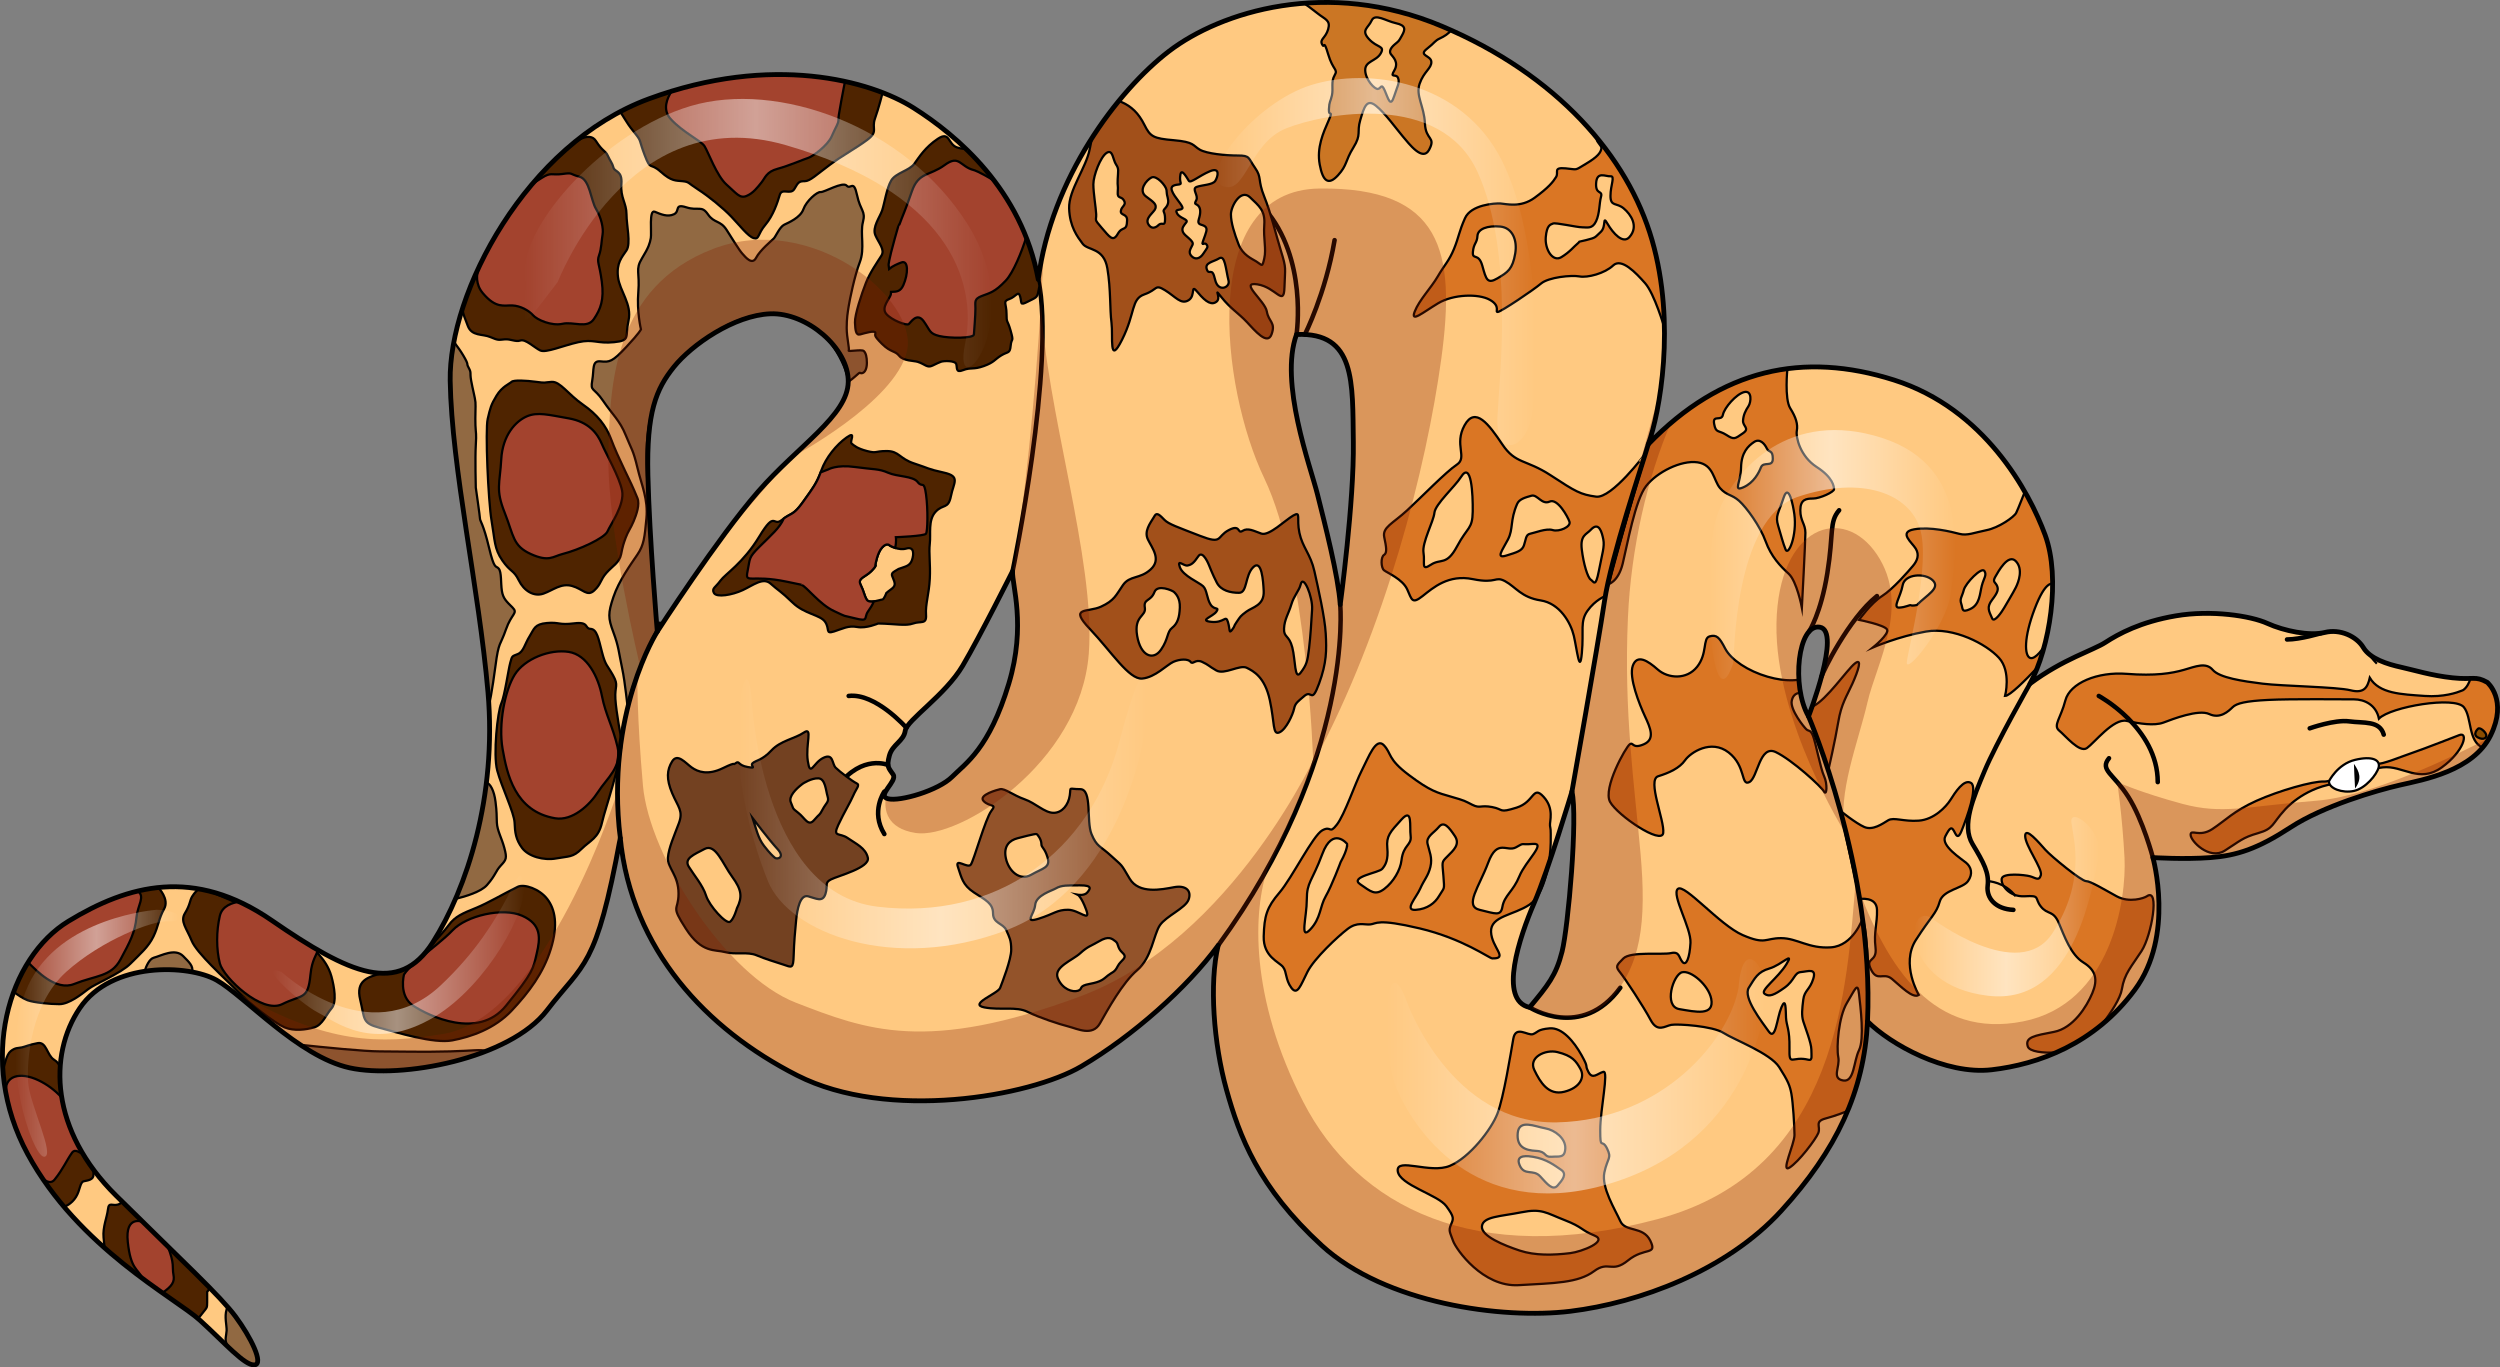 <?xml version="1.0" encoding="utf-8"?>
<!-- Generator: Adobe Illustrator 16.0.0, SVG Export Plug-In . SVG Version: 6.00 Build 0)  -->
<!DOCTYPE svg PUBLIC "-//W3C//DTD SVG 1.1//EN" "http://www.w3.org/Graphics/SVG/1.1/DTD/svg11.dtd">
<svg version="1.1" id="Layer_1" xmlns="http://www.w3.org/2000/svg" xmlns:xlink="http://www.w3.org/1999/xlink" x="0px" y="0px"
	 width="776.14px" height="424.503px" viewBox="0 0 776.14 424.503" enable-background="new 0 0 776.14 424.503"
	 xml:space="preserve">
<rect x="0" y="0" width="776.14" height="424.503" fill="#808080" stroke="none"/>
<g>
	<path fill="#FFC981" d="M772.182,211.835c-3.775-2.116-4.205-0.7-10.775-1.404c-6.57-0.703-11.732-2.346-15.957-3.284
		c-4.225-0.939-9.621-2.582-11.734-6.102c-2.111-3.521-7.273-5.867-11.969-4.694c-4.693,1.173-12.672-0.469-17.834-2.815
		c-5.162-2.348-17.365-4.225-28.395-2.347s-17.836,5.631-21.824,8.214c-3.988,2.581-13.143,5.161-23.467,12.849
		c6.1-11.087,9.621-32.796,4.693-46.173c-4.93-13.376-18.775-39.189-46.936-48.107c-28.16-8.917-53.504-3.52-76.268,19.947
		c3.521-9.621,8.684-37.313,1.174-63.361s-29.568-51.393-65.238-66.412c-35.672-15.019-68.76-4.458-84.717,7.744
		s-36.607,39.659-40.598,70.871c-5.162-27.926-25.344-44.822-38.721-53.271c-13.375-8.448-43.883-16.896-82.135-2.816
		c-38.25,14.08-62.188,60.311-61.719,87.532s8.918,64.3,11.734,96.685c2.816,32.384-6.57,61.014-17.131,77.676
		c-10.561,16.661-25.814,9.855-49.984-6.806c-24.172-16.662-44.588-11.03-63.127,0.234c-18.539,11.264-28.395,43.18-12.672,72.278
		s45.76,44.587,53.504,51.627s13.846,14.081,16.896,13.847c3.051-0.235-1.174-8.684-5.865-15.02
		c-4.693-6.336-16.662-17.365-37.078-37.547c-20.418-20.183-21.121-43.649-11.266-58.198c9.857-14.549,33.793-13.61,42.477-8.683
		c8.682,4.928,25.344,23.701,41.301,27.222c15.957,3.52,49.752-2.816,61.248-17.835c11.5-15.019,15.256-12.672,22.764-53.505
		c3.521,34.731,26.754,59.371,54.914,73.686c28.16,14.315,72.277,6.571,88.236-2.815c15.957-9.388,32.854-24.405,42.475-37.547
		c-2.816,11.733-1.408,30.507,2.582,44.822c3.988,14.314,9.855,30.272,29.568,48.341c19.711,18.069,56.086,22.998,77.205,20.417
		c21.121-2.582,48.344-12.438,65.475-31.211c17.131-18.774,25.725-37.094,26.766-58.772c7.088,7.088,24.182,16.676,38.564,15.009
		s31.891-7.921,44.398-24.806s5.627-41.064,5.627-41.064s9.797,0.626,17.926,0c8.131-0.625,14.592-2.709,24.807-9.38
		c10.215-6.67,26.68-11.465,33.977-13.133c7.295-1.668,22.721-4.378,28.141-15.425C778.643,217.255,772.182,211.835,772.182,211.835
		z M235.352,152.631c-12.555,14.374-31.287,43.423-31.287,43.423s-2.459-28.87-2.92-48.518c-0.459-19.612,2.549-26.747,8.063-33.616
		c5.516-6.869,18.686-16.057,29.959-16.497c11.273-0.44,24.355,10.618,24.174,21.136
		C263.158,129.078,247.906,138.257,235.352,152.631z M313.186,212.251c-6.102,20.238-13.377,24.697-17.6,28.922
		c-4.225,4.224-16.193,7.744-19.906,6.805s3.01-5.397,1.602-7.509c-1.408-2.112-2.111-2.348-1.174-5.867
		c0.939-3.521,4.459-4.459,4.928-7.744c0.471-3.286,12.438-11.029,17.836-20.182c5.396-9.152,15.488-29.334,15.488-29.334
		C314.125,181.566,318.682,194.018,313.186,212.251z M416.08,187.693c-0.543-8.684-4.885-25.506-7.057-34.189
		c-2.17-8.684-11.938-34.733-6.512-49.657c18.453-0.814,17.367,14.924,17.639,33.375C420.42,155.674,416.08,187.693,416.08,187.693z
		 M484.965,295.382c-1.879,7.509-4.459,10.56-10.092,17.364c-9.855-2.111-3.051-22.059,1.408-32.384
		c4.459-10.326,11.732-34.608,11.732-34.608C489.891,253.621,486.842,287.872,484.965,295.382z M561.467,222.398
		c-5.398-9.387-3.285-28.864,3.52-27.69C571.793,195.882,561.467,222.398,561.467,222.398z"/>
	<g>
		<path fill="#DA7624" stroke="#000000" stroke-width="0.704" stroke-miterlimit="10" d="M666.502,278.25
			c-0.842,0.587-5.447,2.152-9.387,0c-3.938-2.152-8.109-4.7-9.5-4.7c-1.391-0.001-10.66-7.533-12.631-9.734
			c-1.969-2.201-6.258-7.3-6.258-4.287s5.447,10.197,4.867,12.167c-0.578,1.97-1.639,0.811-3.367,0.347
			c-1.73-0.463-8.336-1.112-8.764,0.696c-0.426,1.808,2.166,5.81,7.148,5.512s2.896,0.514,4.982,3.179
			c2.086,2.664,3.824,1.043,5.563,5.099c1.738,4.055,3.707,9.849,7.646,12.282c3.939,2.433,4.52,5.33,2.781,9.501
			s-5.908,10.893-11.934,12.051s-9.039,1.621-8.111,4.519c0.514,1.608,4.742,2.107,8.898,1.858
			c4.824-2.129,9.607-4.954,14.105-8.657c2.932-3.786,5.75-8.195,6.195-10.93c0.811-4.982,3.014-7.067,6.141-11.935
			C668.008,290.351,670.557,275.42,666.502,278.25z"/>
		<path fill="#DA7624" stroke="#000000" stroke-width="0.704" stroke-miterlimit="10" d="M773.225,228.303
			c5.418-11.048-1.043-16.468-1.043-16.468c-2.246-1.26-3.314-1.267-5.191-1.216c-0.443,1.442-1.145,2.797-2.25,3.599
			c-0.105,0.05-0.252,0.114-0.443,0.194c-1.525,0.633-5.707,2.065-11.516,1.65c-7.391-0.528-14.08-0.704-17.072-5.632
			c-0.703,2.992-1.76,4.928-5.982,3.872c-4.225-1.057-21.121-1.287-27.281-2.052s-13.377-1.82-15.488-4.284
			c-2.111-2.465-5.279-1.057-8.977,0c-3.695,1.056-8.801,1.936-17.775,1.231c-8.977-0.704-17.602,2.816-19.01,8.272
			c-1.406,5.456-3.871,7.744-1.936,9.328s6.336,7.04,8.625,5.456c2.287-1.584,8.271-9.328,12.32-8.448
			c4.047,0.88,8.623,1.584,11.439,0.528c2.816-1.057,10.912-4.225,14.256-2.641s5.984-0.907,7.217-2.125
			c1.232-1.219,4.049-1.923,11.088-2.274c7.041-0.353,23.252-0.177,26.586-0.177s6.896,1.761,7.756,5.984
			c3.676-3.696,23.572-7.067,26.383-3.533c2.533,3.182,1.219,10.522,5.814,12.516C771.703,230.945,772.543,229.69,773.225,228.303z"
			/>
	</g>
	<path fill="#DA7624" stroke="#000000" stroke-width="0.704" stroke-miterlimit="10" d="M763.518,228.207
		c0,0-11.264,4.399-14.432,5.456c-3.168,1.056-9.68,3.785-11.264,3.477s-13.025,5.676-16.369,5.499
		c-3.344-0.176-13.904,2.816-20.943,5.984c-7.041,3.168-9.682,6.16-13.729,8.8c-4.049,2.641-6.688-0.176-6.688,1.761
		c0,1.936,5.807,7.92,10.559,4.928s5.457-4.048,10.385-5.456s4.225-2.816,8.271-7.216c0,0,5.457-6.513,15.137-8.097
		s9.152-4.399,15.313-5.104s11.264,5.104,18.305,0C765.102,233.135,766.355,227.104,763.518,228.207z"/>
	<path fill="#8B4C00" stroke="#000000" stroke-width="0.704" stroke-miterlimit="10" d="M769.273,226.296c0,0-1.811,1.671,0,2.645
		c1.809,0.974,2.852,0.078,2.574-0.865C771.568,227.131,769.828,225.585,769.273,226.296z"/>
	
		<path fill="none" stroke="#000000" stroke-width="1.408" stroke-linecap="round" stroke-linejoin="round" stroke-miterlimit="10" d="
		M630.227,212.251c0,0-10.561,18.596-14.082,27.044c-3.52,8.448-7.273,16.896-3.754,22.763s5.162,8.919,4.693,12.907
		c-0.471,3.989,2.58,7.274,7.979,7.509"/>
	<path fill="none" stroke="#000000" stroke-width="0.704" stroke-miterlimit="10" d="M617.16,273.55c0,0,5.32,0.241,8.605,4.7"/>
	
		<path fill="none" stroke="#000000" stroke-width="1.408" stroke-linecap="round" stroke-linejoin="round" stroke-miterlimit="10" d="
		M561.635,196.067c0,0,3.656-5.547,5.674-18.118c2.016-12.57,0.514-15.849,3.656-19.538"/>
	
		<path fill="none" stroke="#000000" stroke-width="1.408" stroke-linecap="round" stroke-linejoin="round" stroke-miterlimit="10" d="
		M565.49,210.092c0.367-1.413,8.344-17.933,17.225-25.037"/>
	
		<path fill="none" stroke="#000000" stroke-width="1.408" stroke-linecap="round" stroke-linejoin="round" stroke-miterlimit="10" d="
		M474.873,312.746c0,0,16.193,10.326,28.16-6.101"/>
	
		<path fill="none" stroke="#000000" stroke-width="1.408" stroke-linecap="round" stroke-linejoin="round" stroke-miterlimit="10" d="
		M402.512,103.847c0,0,3.604-23.659-10.008-39.147"/>
	
		<path fill="none" stroke="#000000" stroke-width="1.408" stroke-linecap="round" stroke-linejoin="round" stroke-miterlimit="10" d="
		M405.102,103.847c0,0,6.41-12.629,9.227-29.291"/>
	
		<path fill="none" stroke="#000000" stroke-width="1.408" stroke-linecap="round" stroke-linejoin="round" stroke-miterlimit="10" d="
		M314.359,177.342c0,0,13.494-64.65,7.979-90.582"/>
	
		<path fill="none" stroke="#000000" stroke-width="1.408" stroke-linecap="round" stroke-linejoin="round" stroke-miterlimit="10" d="
		M275.701,237.498c0,0-7.959-3.414-15.457,6.39"/>
	
		<path fill="none" stroke="#000000" stroke-width="1.408" stroke-linecap="round" stroke-linejoin="round" stroke-miterlimit="10" d="
		M274.547,245.754c0,0-4.352,6.202,0,13.182"/>
	
		<path fill="none" stroke="#000000" stroke-width="1.408" stroke-linecap="round" stroke-linejoin="round" stroke-miterlimit="10" d="
		M281.387,225.946c0,0-9.551-10.876-17.908-9.884"/>
	
		<path fill="none" stroke="#000000" stroke-width="1.408" stroke-linecap="round" stroke-linejoin="round" stroke-miterlimit="10" d="
		M416.08,187.693c0,0,4.438,47.801-37.891,105.812"/>
	<path fill="#DA7624" stroke="#000000" stroke-width="0.704" stroke-miterlimit="10" d="M595.705,308.891
		c0,0-5.678-9.617-0.928-17.033c4.752-7.416,6.375-8.228,7.418-11.936c1.041-3.708,7.141-4.055,8.783-6.372
		c1.645-2.318,0.949-4.404-0.557-5.679c-1.508-1.274-7.996-5.33-6.49-8.227c1.508-2.896,1.971-3.247,3.014-1.044
		c1.043,2.202,1.736,0.117,2.549-1.969c0.811-2.086,4.633-12.167,2.434-13.557c-2.201-1.391-4.982,3.012-6.373,5.214
		s-5.1,6.142-9.85,6.489s-7.764-1.159-9.502-0.116s-4.75,3.245-7.416,2.086c-2.664-1.159-7.416-5.003-7.416-5.003l5.969,27.375
		c0,0,5.271-0.931,5.387,3.354c0.117,4.285-1.043,6.95-0.463,11.7c0.58,4.751-3.359,2.897-1.391,6.837
		c1.971,3.939,3.824,0.694,6.49,2.896C590.027,306.109,593.852,310.165,595.705,308.891z"/>
	<path fill="#DA7624" stroke="#000000" stroke-width="0.704" stroke-miterlimit="10" d="M567.611,239.184
		c0,0,2.16-9.434,3.092-15.056c0.934-5.621,2.594-7.912,4.383-11.877s3.195-8.182,0.768-6.266
		c-2.428,1.917-8.738,11.243-12.994,13.288c-1.393,3.125-1.225,2.688-1.225,2.688L567.611,239.184z"/>
	<path fill="#DA7624" stroke="#000000" stroke-width="0.704" stroke-miterlimit="10" d="M558.41,211.005
		c0,0-3.602,0.836-9.646-0.913c-6.047-1.748-11.367-5.254-13.182-8.761c-1.813-3.508-2.66-4.371-4.836-3.758
		s-0.604,5.33-3.869,9.441s-9.068,3.627-12.213,0.846s-6.408-4.837-7.74-1.209c-1.33,3.627,2.057,12.043,3.75,15.695
		c1.693,3.651,3.266,7.159-0.363,8.73s-3.145-0.847-4.354,0s-8.434,13.663-6.092,17.896c2.344,4.232,16.008,13.45,16.492,9.628
		c0.482-3.823-5.08-16.52-1.572-17.608c3.506-1.088,6.648-2.539,8.342-4.957c1.693-2.419,8.104-6.651,13.545-2.419
		s3.748,10.525,6.408,9.192c2.66-1.332,3.145-11.73,8.223-9.313s14.152,10.731,14.996,12.258s1.092-2.464,0-4.762
		c-1.09-2.298-2.645-10.573-3.439-12.542s-1.279-1.364-2.004-1.969c-0.727-0.604-5.199-6.167-4.596-8.947
		c0.605-2.781,2.725-2.362,2.725-2.362L558.41,211.005z"/>
	<path fill="#DA7624" stroke="#000000" stroke-width="0.704" stroke-miterlimit="10" d="M578.234,285.254c0,0-2.9,8.376-9.811,8.854
		s-10.484-2.858-15.488-2.858s-4.764,2.144-11.912-0.954c-7.148-3.097-18.109-16.14-20.135-14.324s4.17,12.106,3.932,16.73
		c-0.238,4.623-1.311,7.363-2.502,5.934s-0.832-3.335-3.574-2.74c-2.74,0.596-12.508-0.595-14.771,1.668
		c-2.264,2.264-2.473,2.502-0.939,4.408c1.535,1.906,7.254,10.603,9.398,14.653s4.406,1.906,6.432,1.549s12.867,0.357,16.203,2.502
		s14.535,6.314,17.275,10.603c2.738,4.289,3.334,5.719,3.811,8.34s0.953,9.888,0.953,12.747s-4.408,11.912-1.549,10.125
		s8.1-8.696,8.934-10.722s-1.309-3.574,2.264-4.527c3.539-0.944,6.783-2.31,6.846-2.335c3.5-8.39,5.51-17.085,6.102-26.392
		C579.775,316.569,580.684,291.177,578.234,285.254z M521.363,313.288c-5.002-0.834-1.906-10.723,0.834-11.438
		c2.74-0.716,8.221,3.965,9.055,8.22C532.324,315.551,526.367,314.121,521.363,313.288z M562.941,303.876
		c-1.072,3.455-2.74,3.574-3.098,6.434c-0.357,2.858-0.596,4.889,0,6.792c0.596,1.904,2.502,6.788,2.502,8.694
		s0.418,3.544-0.879,3.217c-5.184-1.305-6.031,2.384-5.912-3.573s-0.953-6.946-1.072-9.49c-0.119-2.543,0-6.603-1.43-3.203
		c-1.43,3.4-1.785,10.495-3.932,7.484c-2.145-3.012-8.1-10.577-6.193-13.585c1.904-3.008,2.738-4.914,6.432-5.986
		s7.863-5.599,5.242-1.311c-2.621,4.289-8.221,8.101-6.791,9.173c1.43,1.073,2.979,0.418,6.195-1.876s2.979-4.703,5.123-4.868
		S564.014,300.42,562.941,303.876z M577.15,326.035c-1.699,3.454-1.463,10.006-4.918,9.411c-3.729-0.643-0.914-4.17-1.529-7.268
		c-0.613-3.097,0.1-12.557,2.721-16.881c2.623-4.324,3.281-6.588,3.727-2.656C577.594,312.572,578.85,322.58,577.15,326.035z"/>
	<path fill="#DA7624" stroke="#000000" stroke-width="0.704" stroke-miterlimit="10" d="M564,144.982
		c-5.08-3.266-6.529-9.19-6.168-11.246c0.363-2.056-0.242-4.111-2.055-7.012c-1.811-2.896-0.875-12.22-0.869-12.262
		c-15.285,2-29.623,9.519-43.063,23.327l-12.758,43.673c0,0,3.242-0.566,4.693-6.491c1.449-5.925,3.869-19.71,7.254-24.063
		c3.387-4.354,10.885-8.102,15.963-7.377c5.078,0.726,4.957,5.684,7.014,8.016c2.055,2.334,3.627,1.9,5.924,3.956
		c2.299,2.056,6.531,7.859,8.223,12.575c1.693,4.716,4.596,7.739,7.135,10.036c2.539,2.298,4.111,10.521,4.111,10.521
		s1.088-20.436,1.088-23.217s-1.572-3.628-1.572-7.007s1.814-3.634,3.939-3.634s6.582-2.056,6.529-2.902
		S569.078,148.247,564,144.982z M535.947,135.013c-2.465-1.584-3.256-0.44-3.785-3.432c-0.527-2.992,2.289-0.616,2.729-2.816
		s4.137-6.424,6.6-7.04c2.465-0.616,2.201,3.08,1.32,4.4c-0.881,1.32-1.584,2.728-1.672,4.488c-0.088,1.76,2.189,2.361,0,3.872
		C538.586,136.245,538.41,136.597,535.947,135.013z M546.684,145.134c-0.617,1.584-2.201,4.752-5.457,6.16
		c-3.256,1.407-0.791-1.496-0.703-6.16s2.199-6.688,4.047-7.92s3.344,0.704,3.961,2.024c0.615,1.32,1.848,0.352,1.848,3.168
		C550.379,145.222,547.48,143.083,546.684,145.134z M554.373,170.653c-0.846-2.023-1.354-4.224-2.322-7.392s0.088-3.872,1.672-8.712
		s2.988,2.474,3.344,5.104C557.947,166.166,555.219,172.678,554.373,170.653z"/>
	<path fill="#DA7624" stroke="#000000" stroke-width="0.704" stroke-miterlimit="10" d="M512.352,385.196
		c-2.246-4.65-7.73-2.566-9.318-6.094c-1.586-3.527-5.916-10.423-4.955-15.074c0.963-4.65,2.408-4.33,0.803-7.537
		c-1.604-3.207-2.084,0.802-2.084-5.612c0-6.415,2.727-18.603,0.961-18.122c-1.764,0.481-3.367,2.539-4.65-0.014
		c-1.283-2.552,0.322-0.788-2.084-5.117c-2.406-4.33-6.094-8.715-9.941-8.366c-3.85,0.348-3.529,1.143-5.133,1.788
		c-1.604,0.645-5.379-2.884-6.137,1.446s-3.004,18.281-4.928,23.253c-1.926,4.972-8.66,13.631-14.754,16.196
		s-16.678-2.726-16.197,1.604c0.48,4.329,12.508,7.377,15.074,10.904s2.244,3.849,1.443,5.772c-0.801,1.925-0.32,2.246,0.641,4.972
		c0.963,2.727,9.301,14.433,20.367,13.791c11.064-0.642,18.441-0.641,23.412-4.329c4.617-3.426,5.453,0.801,10.586-3.368
		C510.588,387.121,514.598,389.847,512.352,385.196z M483.508,326.627c4.65,1.142,5.793,2.773,7.18,5.302s-0.164,5.792-5.059,7.016
		s-7.422-2.855-9.299-6.771C474.455,328.258,479.762,325.707,483.508,326.627z M471.191,351.751
		c0.408-4.404,5.348-2.013,8.484-1.468c3.113,0.541,6.443,3.181,6.281,6.281c-0.164,3.1-1.959,2.365-4.324,2.562
		s-1.387-1.664-4.73-1.827S470.783,356.156,471.191,351.751z M483.557,368.064c-1.502,1.713-3.229-0.489-5.398-2.855
		c-2.168-2.365-4.928,0-6.396-3.508s2.949-2.764,4.18-2.561c4.26,0.702,6.752,2.724,8.709,4.029
		C486.609,364.476,485.059,366.351,483.557,368.064z M487.496,389.045c-5.293,0.642-10.906,0.802-15.717-0.802
		c-4.811-1.603-12.027-4.49-11.705-7.537c0.32-3.047,5.771-3.047,12.188-4.33c6.414-1.282,7.697,0.16,13.469,2.406
		c5.773,2.245,4.973,3.047,9.301,4.811C499.361,385.356,491.088,388.61,487.496,389.045z"/>
	<g opacity="0.3">
		<path fill="#841E00" d="M518.701,131.36c-2.354,2.007-4.684,4.186-6.984,6.558c1.318-3.601,2.865-9.733,3.893-17.362l0,0
			c0,0-19.09,65.346-22.395,95.506c-1.135,10.345-3.301,21.29-5.658,31.208c0.291-0.962,0.457-1.517,0.457-1.517
			c1.877,7.867-1.172,42.118-3.049,49.628c-1.875,7.495-4.451,10.55-10.061,17.328c5.314,2.341,16.889,6.021,24.498-1.964
			c10.146-10.649,11.807-24.354,9.91-45.812c-1.895-21.458-5.215-43.566-3.916-73.099
			C506.348,170.221,511.439,148.207,518.701,131.36z"/>
		<path fill="#841E00" d="M472.055,311.29l-0.002,0.007c0,0,0.018,0.011,0.029,0.017
			C472.074,311.306,472.064,311.298,472.055,311.29z"/>
	</g>
	<path fill="#DA7624" stroke="#000000" stroke-width="0.704" stroke-miterlimit="10" d="M481.209,256.367
		c-0.176-1.408,1.408-5.28-2.002-9.005s-2.75,1.612-8.381,3.373c-5.633,1.76-3.873,0.527-7.568-0.176
		c-3.697-0.704-3.697,0.527-6.16-0.704c-2.465-1.232-2.113-1.232-6.512-2.493c-4.4-1.261-6.514-1.731-13.201-6.764
		c-6.688-5.033-5.279-6.584-7.744-9.224c-2.463-2.641-4.752,3.696-6.863,7.809c-2.113,4.112-5.281,13.663-7.744,16.832
		c-2.465,3.168-1.584,0.176-4.506,1.76s-9.398,14.784-13.326,19.36s-4.697,7.216-4.873,13.552s4.752,7.92,5.984,9.505
		c1.232,1.584,0.703,3.871,2.58,6.453s2.875-0.646,4.988-4.868c2.111-4.223,9.504-11.09,12.496-13.378s5.104-1.231,7.039-1.408
		c1.938-0.176,1.938-1.936,15.313,1.232c13.377,3.168,21.662,9.287,22.529,9.313c5.279,0.16-0.176-3.329-0.352-8.258
		c-0.178-4.928,7.039-5.104,11.967-8.447c4.928-3.345,6.512-14.269,6.555-19.185C481.469,256.731,481.385,257.775,481.209,256.367z
		 M416.213,267.632c0,0-2.764,7.392-4.633,10.618s-1.477,6.806-4.82,10.326c-3.344,3.52-1.055-3.872-1.055-9.326
		c0-5.453,1.584-5.459,4.822-14.132c3.238-8.674,7.674-3.135,7.674-3.135S418.553,263.407,416.213,267.632z M429.76,275.971
		c-2.871,2.18-4.168,0.813-7.512-1.476s5.809-3.52,6.865-4.745c1.055-1.225,1.936-2.822,1.584-6.519s0.879-4.928,4.4-8.801
		c3.52-3.871,2.463,2.112,2.84,5.078c0.377,2.965-2.26,2.659-2.84,7.595C434.744,270.096,432.633,273.791,429.76,275.971z
		 M449.354,265.871c-1.936,1.937-1.584,1.584-1.232,6.16s0.334,3.256-1.408,6.219c-1.176,2.001-3.52,3.989-7.217,4.224
		c-3.695,0.234,0.178-3.754,1.408-6.574c1.232-2.82,2.465-3.868,3.168-6.74c0.705-2.873-0.352-4.872-0.879-7.176
		c-0.529-2.304,1.936-3.328,3.52-5.265c1.584-1.936,3.168,0.177,4.928,2.79S451.289,263.936,449.354,265.871z M471.705,272.031
		c-1.936,4.752-4.648,5.932-5.279,9.504c-0.529,2.992-2.113,2.112-7.041,0.938c-4.928-1.173-0.176-7.098,2.641-14.666
		s5.809-3.168,8.625-4.752c2.814-1.584,1.055-0.704,5.291-1.057C480.176,261.647,473.641,267.279,471.705,272.031z"/>
	<path fill="#DA7624" stroke="#000000" stroke-width="0.704" stroke-miterlimit="10" d="M495.512,154.186
		c-4.857-0.662-6.293-1.522-14.074-6.612c-7.781-5.089-10.873-3.404-15.066-9.655c-4.195-6.251-8.391-11.886-11.701-5.867
		c-3.313,6.019,1,9.961-2.371,12.184c-3.369,2.224-10.91,10.014-15.418,14.177c-4.51,4.164-7.773,5.267-7.135,8.357
		s0.969,4.857-0.08,5.52c-1.047,0.663-0.939,3.967,0,4.744c0.939,0.775,5.762,2.731,7.215,5.948
		c1.451,3.216,1.451,4.685,4.764,2.074c3.311-2.61,8.023-6.806,15.602-5.261c7.578,1.546,6.777-1.104,10.049,0.663
		c3.27,1.766,5.037,5.035,10.996,5.94c5.961,0.903,9.363,6.956,10.313,10.994c0.947,4.039,1.832,12.428,2.494,5.363
		c0.662-7.065-0.662-9.761,1.766-13.159c2.428-3.399,5.518-4.541,5.518-4.541s10.643-38.842,12.363-44.116
		C510.744,140.938,500.369,154.848,495.512,154.186z M457.215,158.849c-0.086,5.469-1.563,4.601-4.861,10.765
		c-3.299,6.165-5.035,3.646-8.162,5.73c-3.125,2.084-1.736-0.607-2.256-3.733c-0.521-3.125,3.125-9.723,3.385-12.415
		c0.262-2.691,6.418-8.192,8.248-11.112C456.781,142.96,457.303,153.379,457.215,158.849z M482.045,164.562
		c-1.996-0.623-5.643,0.885-7.031,1.146c-1.391,0.261-1.303,1.997-1.91,3.646c-0.607,1.648-2.084,2.083-5.471,3.126
		c-3.385,1.042-1.215-1.65,0.521-4.994c1.736-3.343,0.574-5.84,2.865-11.067c0.662-1.51,2.605-1.997,4.428-2.519
		c1.824-0.521,3.213,2.952,5.643,1.824c2.432-1.129,5.645,4.688,6.166,6.257C487.775,163.551,484.043,165.187,482.045,164.562z
		 M496.371,177.255c-1.043,5.382-1.563,3.299-2.518,2.69c-0.955-0.607-2.258-4.948-2.779-9.376c-0.521-4.429,1.402-4.59,2.779-6.078
		c2.555-2.764,3.473,0.781,3.906,2.994C498.195,169.699,497.412,171.871,496.371,177.255z"/>
	<path fill="#DA7624" stroke="#000000" stroke-width="0.704" stroke-miterlimit="10" d="M512.891,74.557
		c-3.145-10.904-8.848-21.682-17.021-31.634c-0.697,0.814,1.434,2.21,1.299,3.121c-0.188,1.279-1.057,2.582-4.811,4.811
		c-3.754,2.23-2.348,1.76-6.336,1.408s-1.996,1.174-2.934,2.699c-0.938,1.525-2.346,3.285-6.688,6.453s-8.801,1.877-10.549,1.76
		c-1.748-0.117-9.164,0.352-11.041,4.576c-1.879,4.224-1.877,5.75-3.402,9.504c-1.527,3.755-2.934,4.928-5.047,8.565
		c-2.111,3.638-5.748,7.275-7.156,10.912c-1.408,3.638,2.58,0.235,7.273-2.582c4.695-2.816,12.555-3.05,16.076-1.056
		c3.52,1.995,1.408,3.872,2.463,3.755c1.057-0.118,11.029-6.806,13.377-8.8c2.346-1.996,9.504-2.699,11.969-2.23
		c2.463,0.47,7.861-0.938,10.443-3.402c2.58-2.464,7.039,2.229,9.938,5.515c2.869,3.25,5.92,13.616,5.984,13.839
		C516.6,93.067,515.529,83.712,512.891,74.557z M470.416,78.663c-0.822,4.928-2.348,5.867-5.516,7.744
		c-3.168,1.878-3.52,0.352-4.693-3.872s-3.168-1.642-2.934-4.341c0.234-2.699,1.291-2.699,1.408-4.928
		c0.117-2.23,3.168-3.286,7.041-2.934C469.594,70.684,471.094,74.597,470.416,78.663z M505.852,73.618
		c-1.996,2.229-5.045-1.173-6.764-4.107c-1.717-2.933-0.277,0.821-2.154,2.52s-1.291,1.705-4.576,2.526
		c-3.285,0.822-1.408,0.118-2.582,1.056s-2.346,2.582-5.045,4.224s-5.162-2.464-4.836-6.219c0.328-3.755,1.434-3.872,2.256-4.224
		c0.82-0.352,7.391,1.173,9.033,1.173s3.168,0.587,4.326-1.876c1.156-2.464,0.955-5.516,1.541-7.627s-1.76-0.469-1.525-4.224
		c0.236-3.754,2.934-1.995,4.459-2.112s0,2.699,0,6.102s1.877,1.995,4.105,3.872C506.32,66.578,508.84,70.276,505.852,73.618z"/>
	<path fill="#CB7624" stroke="#000000" stroke-width="0.704" stroke-miterlimit="10" d="M447.652,8.146
		c-15.098-6.356-29.725-8.12-42.793-7.127c0.736,0.519,2.43,1.73,4.189,3.137c2.348,1.877,4.107,2.112,3.285,4.928
		c-0.82,2.816-2.699,3.051-1.877,4.694s0.354-2.112,1.877,3.05c1.525,5.163,3.168,4.576,1.994,6.571
		c-1.172,1.995-0.352,4.107-0.82,6.219c-0.469,2.112-0.82,1.76-0.939,4.341c-0.117,2.582,1.525-0.234-0.117,3.52
		c-1.643,3.755-3.713,8.332-2.736,13.611c0.977,5.28,2.736,6.534,5.67,3.326c2.934-3.209,2.162-4.382,4.777-8.606
		c2.615-4.224,0.973-4.576,2.146-8.566c1.172-3.99,1.994-6.688,4.811-4.458s6.336,7.137,8.33,9.494
		c1.996,2.357,6.219,7.988,8.215,4.234c2.219-4.177-1.057-2.816-1.291-8.213c-0.236-5.398-2.934-8.566-1.643-12.32
		c1.289-3.754,3.754-4.811,3.637-6.806c-0.117-1.995-4.105-1.877-1.408-3.989c2.699-2.112,2.348-2.464,4.107-3.286
		c1.271-0.593,2.662-1.434,3.426-2.517C449.555,8.963,448.609,8.549,447.652,8.146z M435.215,11.078
		c-1.057,1.878-0.82,1.526-2.207,2.699c-1.387,1.173-1.783,2.229-1.195,3.05c0.588,0.822,2.582,2.464,1.057,5.046
		c-1.525,2.581,0.586,0.821,1.172,2.346c0.588,1.526-0.279,2.66-1.172,5.515c-1.225,3.916-1.879,0.822-2.975-1.643
		c-1.098-2.464-1.133-0.586-2.129-0.469c-0.996,0.118-3.814-2.816-3.928-5.749c-0.113-2.935,3.398-2.816,4.807-5.28
		c1.408-2.464-1.057-1.643-3.637-4.459c-2.582-2.816-0.234-3.402,0.82-5.749c1.057-2.347,4.342,0.117,7.555,0.821
		S436.271,9.201,435.215,11.078z"/>
	<path fill="#A2501A" stroke="#000000" stroke-width="0.704" stroke-miterlimit="10" d="M397.725,78.053
		c-1.693-5.479-3.084-11.689-5.221-16.987s-0.676-5.845-2.867-8.95s-1.461-3.835-5.295-3.835c-3.838,0-9.682-0.548-11.875-1.827
		c-2.191-1.279-1.643-2.375-8.037-2.923c-6.391-0.548-7.305-1.096-9.133-4.749c-1.826-3.653-4.018-5.783-7.305-7.185
		c-0.217-0.092-0.434-0.179-0.648-0.259c-2.865,3.507-5.672,7.359-8.32,11.488c-0.221,0.967-0.457,2.079-0.713,3.444
		c-1.096,5.845-6.576,12.749-6.393,18.43c0.184,5.681,2.559,8.786,4.201,10.978c1.645,2.192,6.576,1.096,7.672,7.672
		s0.73,12.604,1.277,16.804c0.549,4.201-0.912,13.699,3.289,5.297c4.201-8.401,2.74-12.603,6.939-14.064
		c4.203-1.461,3.107-3.289,6.395-1.279c3.287,2.009,4.932,4.566,7.305,3.105c2.375-1.461,0.367-5.479,2.924-2.375
		c2.557,3.106,4.385,4.019,5.846,2.741c1.461-1.279-1.279-4.75,1.461-1.279s5.297,4.932,7.854,7.671
		c2.557,2.74,6.393,7.325,7.672,3.845c1.389-3.781-0.914-3.845-1.461-7.133c-0.549-3.288-8.768-9.315-2.924-8.402
		c5.846,0.914,8.221,7.137,8.402,0.92C398.953,82.984,399.418,83.532,397.725,78.053z M347.008,72.62
		c-1.496,2.64-2.553,0.88-5.016-1.938c-2.465-2.817-1.584-2.11-1.672-4.161c-0.088-2.052-0.881-6.573-0.881-9.301
		s2.199-8.536,4.137-9.769c1.936-1.232,1.936,2.2,2.904,3.608c0.967,1.408,0.615,2.024,0.51,4.576
		c-0.104,2.552,0.193,1.672,0.018,3.96s1.057,1.144,1.93,2.64c0.873,1.496-0.785,1.76-0.961,3.256
		c-0.178,1.496,1.986,0.764,1.936,2.904C349.824,72.092,348.504,69.98,347.008,72.62z M361.703,64.7c-1.055,1.144,0,0.616,0,3.256
		s-0.791,0.88-1.936,1.811c0,0-1.76,2.062-3.168,0c-1.408-2.062,1.76-3.834,2.113-5.066s-0.354-1.848-2.904-3.696
		c-2.553-1.848,0.088-5.104,1.672-5.896s4.488,2.552,4.664,3.872s0,0.968,0.352,2.288S362.76,63.556,361.703,64.7z M369.889,79.484
		c-1.145-1.232-0.176-2.288,0.352-3.52s-2.465-2.64-2.992-3.934s0.352-2.05,1.057-3.018c0.703-0.968-1.938-1.144-2.863-2.728
		c-0.928-1.584,1.191-0.88,1.631-1.584s-2.553-3.432-3.256-5.544c-0.705-2.112,2.287-1.672,2.639-2.024
		c0.354-0.352-0.352-0.704,0-2.904c0.354-2.2,2.113,1.144,2.641,1.938c0.529,0.795,3.168-1.586,6.512-2.994
		c3.346-1.408,2.465,1.76,1.672,2.994c-0.791,1.235-3.959,1.23-5.719,1.846c-1.76,0.616,0.615,2.64-0.176,4.136
		c-0.793,1.496-0.088,0.968,0.646,1.76c0.736,0.792,0.762,2.2,0.145,4.136c-0.615,1.936,0.881,1.496,1.895,2.222
		c1.012,0.726,0.307,2.002-0.486,4.291c-0.791,2.288,0.264,0.44,0.955,1.32c0.689,0.88,0.176,1.103-0.955,2.856
		C372.527,80.369,371.031,80.716,369.889,79.484z M377.217,86.76c-0.912-4.18-1.826-1.035-2.557-3.149
		c-0.73-2.113,2.01-2.271,3.836-3.403c1.826-1.132,1.984,3.1,2.922,6.991C381.914,89.259,378.129,90.94,377.217,86.76z
		 M392.504,80.208c-0.676,2.959-0.572,2.142-2.502,0.95c-1.336-0.826-4.199-2.009-5.479-5.297c-1.279-3.289-2.375-6.758-2.375-9.315
		s3.074-8.038,5.922-5.298c2.846,2.741,4.744,4.067,4.434,8.519C392.193,74.217,393.18,77.25,392.504,80.208z"/>
	<path opacity="0.3" fill="#841E00" d="M407.705,236.922c22.535-41.735,35.148-92.011,39.742-125.459s0.209-53.334-37.732-52.936
		c-37.939,0.399-30.672,61.881-17.211,89.958C405.967,176.561,407.705,236.922,407.705,236.922z M402.512,103.847
		c18.453-0.814,17.367,14.924,17.639,33.375c0.27,18.452-4.07,50.471-4.07,50.471c-0.543-8.684-4.885-25.506-7.057-34.189
		C406.854,144.82,397.086,118.771,402.512,103.847z"/>
	<path fill="#A2501A" stroke="#000000" stroke-width="0.704" stroke-miterlimit="10" d="M411.58,196.694
		c-0.291-5.133-2.32-13.996-3.514-19.353s-3.701-7.386-4.656-11.922s0.598-6.805-1.91-5.372c-2.506,1.433-7.52,6.446-9.908,5.611
		c-2.387-0.836-4.178-1.91-5.848-0.836c-1.672,1.073-0.479-2.268-4.297-0.238c-3.82,2.028-1.791,4.535-8.834,1.79
		s-9.789-3.639-11.102-4.982c-1.313-1.345-2.33-2.413-2.984-1.345c-0.078,0.127-0.152,0.258-0.23,0.389
		c-1.316,2.16-3.156,4.494-1.918,7.049c1.313,2.709,4.246,6.171,0.869,9.274s-6.48,1.792-8.629,4.895
		c-2.148,3.104-2.627,4.774-6.805,6.685s-10.146-0.12-3.461,6.924c6.684,7.043,12.176,15.757,16.234,15.399
		c4.059-0.358,7.641-4.259,9.67-5.174s4.654-0.994,5.371,0c0.715,0.995,1.432-0.994,3.582,0c2.148,0.995,1.908,1.234,4.416,2.667
		c2.506,1.432,7.281-1.91,9.43-0.836s5.609,2.864,7.162,10.026c1.553,7.163,0.832,10.982,2.982,10.027
		c2.15-0.954,4.18-5.609,4.539-7.281c0.357-1.671,0.791-1.971,3.201-4.029c2.408-2.059,2.17,2.673,4.557-3.812
		C411.887,205.767,411.871,201.828,411.58,196.694z M366.287,188.635c-0.119,3.041-0.717,4.957-2.389,6.271
		c-1.67,1.313-1.074,3.342-3.461,6.804c-2.389,3.461-6.328,2.03-7.402-4.317c-1.074-6.347,2.865-5.948,2.387-8.757
		c-0.477-2.809,1.854-1.861,2.986-4.832c0.953-2.507,5.609-0.478,6.088,0C364.973,184.281,366.404,185.594,366.287,188.635z
		 M386.938,189.891c-1.91,1.434-1.791,1.434-2.984,3.169c-1.193,1.736-0.357,1.01-1.434,2.442c-1.072,1.432-0.596-0.119-1.313-2.442
		s-1.074,0.413-5.133,0c-4.059-0.412,0.479-1.616,1.553-3.169c1.074-1.551-0.598-0.357-1.791-2.197
		c-1.193-1.841-1.074-4.487-2.305-5.681s-6.291-3.224-7.238-5.934s1.188-0.273,2.381-0.513s1.91-0.716,3.342-2.86
		c1.432-2.144,3.344,2.807,3.344,2.807s1.074,2.799,2.387,5.34c1.313,2.54,4.297,3.189,6.924,3.189c2.625,0,1.789-5.372,4.416-7.963
		s3.092,4.365,3.238,7.366C392.545,187.987,388.848,188.459,386.938,189.891z M407.35,189.175
		c-0.238,3.819-0.477,8.237-0.955,12.177c-0.477,3.939-0.715,5.014-2.625,7.521s-1.553-3.939-2.566-7.879
		c-1.016-3.939-2.688-2.984-2.566-5.85c0.119-2.865,1.432-4.655,2.256-7.45s2.463-4.384,2.877-6.158
		C404.605,177.954,407.59,185.354,407.35,189.175z"/>
	<path fill="#93532A" stroke="#000000" stroke-width="0.704" stroke-miterlimit="10" d="M364.477,275.437
		c-3.717,0.688-10.877,2.252-13.77-2.661s-2.066-3.674-5.646-6.979c-3.58-3.305-4.545-2.843-6.197-6.86s0.27-13.946-3.514-13.939
		c-3.785,0.006-2.82-0.957-3.234,1.935c-0.412,2.892-2.34,5.459-5.096,5.415c-2.754-0.045-5.508-3.015-8.949-4.215
		c-3.443-1.2-6.109-3.43-7.574-3.128c-0.557,0.114-7.023,1.79-5.096,3.718s4.188,0.688,2.369,3.03
		c-1.818,2.341-5.398,15.285-6.363,16.662c-0.963,1.377-5.094-2.37-3.992,0.812c1.102,3.183,1.375,5.483,4.957,7.844
		c3.58,2.361,5.922,3.338,5.922,6.499s3.166,3.023,4.131,5.227c0.963,2.204,1.514,3.029,1.514,6.06
		c0,3.029-2.754,10.053-3.441,11.843c-0.689,1.79-9.963,5.077-4.912,6.05c5.049,0.974,9.869-0.404,13.449,1.387
		c3.58,1.79,9.916,3.855,12.67,4.544c2.754,0.689,7.436,3.168,9.777-0.964c2.342-4.131,7.023-12.669,11.568-16.524
		c4.543-3.856,5.094-11.018,7.021-13.909s7.988-5.316,8.951-8.029C369.986,276.538,368.195,274.748,364.477,275.437z
		 M312.285,266.484c-0.826-3.856,1.141-5.606,3.625-6.244c0.773-0.197,5.465-1.467,5.877-1.305c0.414,0.162,1.516,1.766,1.516,3.048
		s0.963,1.059,1.928,4.245c0.963,3.186-1.516,3.286-5.096,5.352C316.555,273.646,313.111,270.341,312.285,266.484z M321.375,280.944
		c0.275-3.03,5.148-4.396,6.334-5.095c1.871-1.102,3.719-0.964,7.641-0.983c3.92-0.02,3.102,1.12,2.209,2.202
		c-0.891,1.083-2.965,0.709-2.965,0.709s1.104,0.551,2.617,4.668c1.516,4.117-2.203,0.014-5.646,0
		c-3.441-0.014-4.268,1.253-9.088,2.768S321.1,283.975,321.375,280.944z M346.988,299.98c-0.963,1.96-1.652,1.759-3.029,2.86
		c-1.377,1.103-1.928,1.928-5.66,2.616c-3.734,0.688-1.914,1.515-3.6,2.111c-1.686,0.596-4.924-0.459-6.301-3.901
		c-1.377-3.443,4.545-5.509,6.951-7.712c2.406-2.202,3.412-2.272,5.855-3.719c3.031-1.793,3.992-0.825,5.096,0
		c1.102,0.826,0.412,1.929,2.203,3.581S347.953,298.021,346.988,299.98z"/>
	<path fill="#734121" stroke="#000000" stroke-width="0.704" stroke-miterlimit="10" d="M269.43,266.314
		c-0.658-3.07-3.729-4.37-6.25-6.133c-2.523-1.763-4.773-0.118-2.936-4.066c1.838-3.947,3.813-7.128,4.689-9.211
		s2.193-3.18,0.986-3.729c-1.205-0.549-5.264-3.618-6.469-4.825c-1.207-1.206-0.658-4.606-3.84-3.07
		c-3.18,1.535-4.057,6.141-4.824,0.987c-0.768-5.154,1.645-10.788-1.207-8.849s-7.238,2.488-10.088,5.559
		c-2.852,3.07-4.826,3.064-5.813,3.944c-0.986,0.881,1.645,1.759-1.535,1.21c-3.182-0.549-2.523-2.09-3.73-1.21
		c-1.205,0.881,0.768-0.765-3.947,1.538c-4.715,2.304-7.785,1.206-9.76-0.219c-1.975-1.426-4.387-4.497-6.031-1.865
		c-1.645,2.633-1.863,5.483,0,9.87c1.863,4.388,3.51,5.484,2.084,9.322s-3.184,7.676-3.4,10.746
		c-0.219,3.071,3.291,5.373,3.291,11.076s-2.633,3.29,2.303,10.967c4.934,7.677,8.992,6.36,12.172,7.237
		c3.18,0.878,6.908-0.22,9.76,0.987c2.852,1.206,5.813,2.056,8.334,2.892c2.523,0.837,3.064,1.494,3.182-2.892
		c0.102-3.839,0.438-7.623,0.768-10.94c0.33-3.316,1.205-8.031,3.729-7.374c2.521,0.658,4.496,1.974,5.373-0.768
		c0.877-2.742-0.438-3.399,1.756-4.496C260.217,271.907,270.088,269.385,269.43,266.314z M228.773,281.997
		c0,0-0.906,3.29-2.113,4.167s-6.471-4.936-7.457-8.115c-0.986-3.181-3.838-6.471-5.373-8.992s1.535-3.729,4.936-5.502
		c3.398-1.772,5.592,4.625,8.553,8.662S230.527,278.478,228.773,281.997z M240.588,266.314c-0.658-0.548-1.535-1.315-3.4-3.728
		c-1.863-2.413-2.412-5.264-3.51-8.555c0,0,5.156,6.8,7.678,9.522C243.879,266.278,241.246,266.863,240.588,266.314z
		 M255.393,251.291c-1.098,2.084-0.768,1.097-2.633,3.29c-1.863,2.193-2.852-0.658-4.934-2.235
		c-2.084-1.578-1.426-1.273-2.303-3.247c-0.816-1.837,1.688-4.243,3.365-5.54c0.127-0.098,0.248-0.188,0.363-0.272
		c0,0,2.631-1.756,4.824-1.646s2.303,3.839,2.852,5.593C257.477,248.988,256.488,249.207,255.393,251.291z"/>
	<path fill="#4F2400" stroke="#000000" stroke-width="0.704" stroke-miterlimit="10" d="M293.004,146.718
		c-5.279-1.174-4.459-1.291-9.152-2.816s-4.693-3.872-8.564-3.872c-3.873,0-2.934,0.821-6.102,0s-4.107-1.761-4.811-2.347
		c-0.705-0.587,1.643-4.107-1.525-1.877s-6.453,6.264-7.861,10.231s-2.465,5.258-5.633,9.716c-3.168,4.459-3.637,3.286-6.57,5.632
		c-2.934,2.348-1.996-3.168-7.041,5.163s-10.559,11.616-12.084,13.729c-1.527,2.112-2.816,2.39-1.996,3.835
		c0.822,1.445,5.633,0.624,8.918-0.902c3.285-1.524,6.336-4.106,8.684-1.994c2.346,2.112,3.049,2.229,6.805,5.866
		c3.756,3.638,8.566,3.745,10.092,5.979c1.523,2.234-0.023,3.87,2.746,2.994c2.768-0.877,4.41-1.917,7.227-1.396
		c2.816,0.52,6.479-1.092,6.479-1.092c5.373,0.086,8.539,0.853,10.887,0s4.225,0.438,3.99-2.729
		c-0.236-3.168,0.938-6.454,1.172-11.147c0.236-4.693-0.352-7.861,0-10.912c0.354-3.051-0.586-7.274,1.76-9.856
		c2.348-2.581,3.98-0.704,4.807-4.928C296.055,149.768,298.285,147.891,293.004,146.718z M283.148,173.822
		c-0.586,1.76-1.877,1.994-3.168,2.464s-0.705,0.117-2.211,1.056c-1.508,0.938-0.723,1.291-0.137,3.168
		c0.588,1.878-0.82,2.112-2.463,3.601c0,0-0.705,2.031-1.291,2.031c-0.588,0-3.99,1.408-4.811,0
		c-0.822-1.407-0.822-2.464-1.879-4.575c-1.055-2.112,1.408-2.347,3.287-4.225c1.877-1.878,1.289-1.994,1.289-1.994
		s0.588-3.756,2.113-5.397c1.525-1.643,2.348-0.587,2.348-0.587s2.697,1.643,5.16,0.938S283.734,172.062,283.148,173.822z"/>
	<path fill="none" stroke="#000000" stroke-width="0.704" stroke-miterlimit="10" d="M280.449,88.519
		c1.531-3.416,1.643-7.861-0.586-7.04c-2.23,0.821-5.164,2.229-5.516,4.693c-0.352,2.464-0.938,4.458,1.525,4.458
		C278.338,90.631,279.51,90.617,280.449,88.519z"/>
	<path fill="#4F2400" stroke="#000000" stroke-width="0.704" stroke-miterlimit="10" d="M169.902,279.104
		c-2.445-3.179-7.207-4.756-9.168-3.79c-4.613,2.271-9.17,5.013-13.082,6.602s-6.355,2.567-8.313,5.257
		c-1.031,1.418-3.748,4.481-6.143,7.106c-1.324,1.818-2.719,3.305-4.193,4.471c-0.008,0.007-0.02,0.018-0.025,0.021
		c-0.004,0.003-0.016,0.009-0.021,0.012c-3.088,2.425-6.523,3.471-10.373,3.37c-0.006,0.001-0.012,0.003-0.018,0.005
		c-4.41,1.151-8.199,2.251-6.732,8.241s0.488,7.213,5.99,8.68c5.5,1.468,16.869,5.013,22.615,3.912
		c5.746-1.1,13.082-3.545,18.461-9.291c5.377-5.745,9.779-11.614,12.102-19.07C173.326,287.172,172.348,282.281,169.902,279.104z"/>
	<path fill="#4F2400" stroke="#000000" stroke-width="0.704" stroke-miterlimit="10" d="M64.629,276.576
		c-0.131-0.032-0.262-0.058-0.393-0.088c-0.504-0.106-1.4-0.296-1.936-0.406c-0.141-0.026-0.281-0.049-0.422-0.074
		c-0.383-0.012-1.527,1.165-2.246,2.361c-0.734,1.223-0.611,2.567-2.201,5.135s0.49,4.646,2.078,8.558
		c1.59,3.912,10.393,11.736,14.182,15.648s11.736,10.023,14.67,11.247c2.934,1.223,6.602,0.733,9.168,0
		c2.568-0.733,3.668-3.912,5.379-5.868c1.713-1.956,0.857-6.724,0-9.902c-0.855-3.178-2.811-5.501-2.811-5.501
		c-1.17-1.566-2.768-3.129-4.639-4.656c-3.439-2.107-7.09-4.523-10.973-7.198C74.996,280.565,65.141,276.771,64.629,276.576z"/>
	<path fill="#4F2400" stroke="#000000" stroke-width="0.704" stroke-miterlimit="10" d="M64.314,404.345c0-1.771,0-3.271,0-3.271
		l0.9-1.172c-6.242-6.375-15.449-15.176-27.902-27.466c0.201,0.208,0.881,1.045-0.662,1.52c-1.771,0.545-2.861-0.954-3.135,1.499
		s-1.658,5.492-1.363,8.721c0.123,1.336,0.215,2.289,0.328,3.257c12.119,10.724,24.027,17.723,29.016,21.954H61.5
		c0,0,0.77-0.954,1.723-2.181S64.314,406.116,64.314,404.345z"/>
	<path fill="#4F2400" stroke="#000000" stroke-width="0.704" stroke-miterlimit="10" d="M299.891,46.217
		c-0.705-0.65,0.189,0.469-2.662-0.408c-3.051-0.939-2.23-5.28-6.102-2.699c-3.873,2.582-5.75,5.632-7.275,7.744
		c-1.525,2.112-5.748,2.816-7.156,5.163c-1.408,2.347-2.113,7.157-2.816,9.269c-0.705,2.112-3.168,5.28-2.113,7.744
		c1.057,2.464,3.051,4.459,1.877,6.336c-1.172,1.877-3.518,5.163-4.809,8.448c-1.291,3.286-3.52,9.975-3.404,12.32
		c0.117,2.347,0.236,4.078,1.645,3.682s4.576-1.334,4.691-0.514c0.117,0.822-0.82,0.587,1.996,3.403
		c2.816,2.816,4.105,2.112,5.396,3.754s4.527,1.493,5.75,1.877c2.283,0.718,2.934,1.995,4.576,1.173
		c1.643-0.821,1.76-0.821,2.582-1.173c0.82-0.352,4.459-0.466,4.811,0.706c0.352,1.171-0.234,2.814,2.111,1.875
		c2.348-0.938,3.168-0.08,6.453-1.272s3.285-2.013,5.398-3.304c2.111-1.291,2.699-0.469,2.934-3.05s1.055-0.822,0-4.576
		c-1.057-3.754-1.291-2.156-1.291-5.302s-1.291-3.85,0.82-4.554c2.113-0.704,2.816-2.816,3.404-0.821
		c0.586,1.995-0.203,2.934,2.305,1.643c2.506-1.291,2.953-1.17,3.326-3.051c0.371-1.88,0.428-1.708,0.215-2.79
		c-0.031-0.154-0.09-0.664-0.166-1.416c-0.014,0.111-0.033,0.223-0.049,0.335C319.057,69.007,309.703,55.718,299.891,46.217z"/>
	<path fill="#4F2400" stroke="#000000" stroke-width="0.704" stroke-miterlimit="10" d="M249.826,56.252
		c1.641,0,3.637-1.995,7.744-5.045c4.105-3.051,7.977-5.045,11.615-7.744c3.637-2.699,1.289-3.403,2.465-6.688
		c1.168-3.275,2.365-7.984,2.371-8.011c-15.848-6.141-41.668-9.453-72.539,1.911c-3.074,1.132-6.053,2.473-8.938,3.994
		c0.363,0.569,0.867,1.368,1.545,2.458c1.533,2.468,1.76,2.582,3.404,4.694c1.643,2.112,0.82,1.525,2.699,6.454
		c1.877,4.928,1.523,1.995,4.928,5.045c3.402,3.051,4.693,2.699,6.805,2.934s1.525,0.47,4.811,2.582
		c3.285,2.112,7.744,5.749,10.326,8.448c2.58,2.699,5.162,6.101,6.922,6.637s1.174-1.24,3.637-4.152
		c2.465-2.913,3.756-6.944,4.461-9.267c0.703-2.322,3.4,0.21,4.574-1.901C247.83,56.486,248.182,56.252,249.826,56.252z"/>
	<path fill="#4F2400" stroke="#000000" stroke-width="0.704" stroke-miterlimit="10" d="M155.957,173.998
		c2.551,3.696,3.52,2.904,5.104,6.16s4.664,5.191,7.656,4.136s5.457-3.344,8.889-2.376s4.664,3.432,6.863,1.408
		c2.201-2.024,1.848-3.256,3.785-5.456c1.936-2.2,4.047-3.168,4.576-5.809c0.527-2.64,0.703-3.168,1.406-5.104
		c0.705-1.937,1.584-2.992,2.465-5.104s1.998-5.242,1.188-7.216c-1.658-4.036-1.979-4.531-3.916-8.602
		c-1.936-4.07-2.992-6.359-4.4-10.055c-1.406-3.696-4.047-7.216-8.623-10.384s-7.041-7.216-9.68-7.04
		c-2.641,0.176-1.654,0.425-4.789-0.006c-3.135-0.431-7.002-0.636-7.67,0c-0.666,0.636-2.934,1.437-4.668,4.305
		s-1.934,3.802-2.734,7.203c-0.803,3.401,0.148,25.458,1.205,31.619C153.668,167.838,153.404,170.302,155.957,173.998z"/>
	<path fill="#4F2400" stroke="#000000" stroke-width="0.704" stroke-miterlimit="10" d="M192.896,229.523
		c0,0-1.6-8.368-1.846-12.523c-0.244-4.157,1.1-4.035-0.732-7.335c-1.834-3.301-2.324-2.934-3.424-7.213s-1.588-7.091-3.545-7.213
		c-1.955-0.122-0.367-2.323-5.135-1.711c-4.768,0.61-4.523-0.46-8.436-0.107c-3.912,0.352-3.91,1.818-5.379,4.142
		c-1.467,2.322-1.832,4.767-3.666,5.501c-1.834,0.733-1.713,0.488-2.324,2.689c-0.609,2.2-1.711,10.27-2.811,12.714
		s-2.568,15.77-1.223,20.782c1.344,5.013,5.256,13.068,5.379,16.131s0.367,5.225,2.322,7.872c1.957,2.647,6.725,3.975,10.637,3.25
		c3.91-0.725,5.133-0.279,7.822-2.947c2.689-2.667,5.258-3.291,6.357-8.175c1.102-4.884,5.869-17.72,6.236-26.399L192.896,229.523z"
		/>
	<path fill="#4F2400" stroke="#000000" stroke-width="0.704" stroke-miterlimit="10" d="M143.529,95.963
		c0.42,2.099,0.742,2.593,1.691,5.169c1.232,3.344,4.576,2.464,7.039,3.52c2.465,1.056,2.465,0.88,4.4,0.704
		c1.938-0.176,3.344,0.88,4.928,0.352c1.584-0.528,4.4,2.288,6.16,3.102c1.762,0.814,7.041-1.518,11.793-2.574s5.809,0.528,11.088,0
		c5.281-0.528,3.344-1.584,4.498-6.688s-2.738-9.152-3.266-13.543c-0.527-4.391,1.232-6.169,2.641-8.281
		c1.408-2.112,0-7.744,0-11.203c0-3.459-1.938-5.166-1.584-9.39c0.352-4.224-2.113-3.696-2.465-5.104
		c-0.352-1.408-1.057-2.112-1.76-3.696c-0.705-1.584-1.584-1.232-3.695-4.576c-1.967-3.112-6.705,0.472-7.354,0.985
		C161.082,58.598,149.207,78.223,143.529,95.963z"/>
	<polygon fill="none" stroke="#000000" stroke-width="0.704" stroke-miterlimit="10" points="37.27,372.395 37.266,372.389 
		37.264,372.389 	"/>
	<path fill="#4F2400" stroke="#000000" stroke-width="0.704" stroke-miterlimit="10" d="M29.02,364.688
		c-0.029-1.614,0.25-1.236-0.029-1.614c-0.002-0.003-0.002-0.011-0.004-0.014c-7.684-10.407-10.752-21.229-10.34-30.953
		c0-0.001-0.006-0.009-0.006-0.009s0.293-1.751-1.887-3.113c-2.18-1.363-2.316-5.646-5.041-5.14
		c-2.727,0.506-3.68,1.051-4.906,1.323c-1.227,0.273-2.045,0-3.543,1.227c-1.211,0.99-1.965,4.286-2.322,6.166
		c0.639,8.42,3.035,17.186,7.643,25.712c3.23,5.98,7.072,11.377,11.195,16.253c0.297,0.218,2.451-0.75,3.789-2.889
		c1.363-2.18,1.227-4.632,2.453-4.905C27.248,366.46,29.047,366.303,29.02,364.688z"/>
	<path fill="#4F2400" stroke="#000000" stroke-width="0.704" stroke-miterlimit="10" d="M8.533,310.521
		c1.955,0.733,6.967,1.222,9.9,1.222s6.725-2.934,8.926-4.646c2.199-1.712,10.146-4.89,13.201-7.982
		c3.057-3.093,5.502-5.098,7.092-8.398c1.588-3.301,1.588-5.502,3.301-8.558c1.699-3.037-1.789-6.565-1.832-6.609
		c-9.844,1.028-19.066,5.099-27.865,10.445c-7.414,4.504-13.43,12.315-16.986,21.925C5.23,308.695,7.082,309.978,8.533,310.521z"/>
	<path fill="#A3432E" stroke="#000000" stroke-width="0.704" stroke-miterlimit="10" d="M193.131,152.321
		c-0.867-4.35-4.922-11.27-6.305-14.533c-1.385-3.261-4.055-6.821-10.281-7.908c-6.229-1.088-9.689-2.076-13.051-0.593
		s-7.455,5.734-7.879,13.346c-0.426,7.613-1.809,9.287,1.059,16.507c2.865,7.221,2.471,10.285,8.105,12.855s6.891,0.749,9.859,0
		c5.084-1.283,13.076-4.943,13.967-7.02C189.494,162.9,193.996,156.672,193.131,152.321z"/>
	<path fill="#A3432E" stroke="#000000" stroke-width="0.704" stroke-miterlimit="10" d="M225.564,57.315
		c3.039,2.677,4.082,4.386,6.172,3.531c2.088-0.854,3.416-2.658,4.65-4.177s1.518-3.322,5.031-4.271
		c3.512-0.949,8.352-3.038,9.586-3.417c1.234-0.38,5.98-3.771,7.215-6.68s2.088-3.857,2.088-5.091c0-1.234,0.094-1.329,0.854-5.79
		c0.563-3.295,1.018-5.035,1.143-6.142c-14.076-3.065-32.574-3.444-53.775,3.025c-1.313,1.989-3.025,5.667-0.332,8.622
		c3.891,4.271,9.396,6.685,10.535,8.468C219.869,47.178,222.527,54.639,225.564,57.315z"/>
	<path fill="#A3432E" stroke="#000000" stroke-width="0.704" stroke-miterlimit="10" d="M149.912,91.032
		c4.082,4.841,6.551,3.702,9.113,3.797c2.563,0.095,5.221,1.613,6.455,3.037c1.232,1.424,5.787,3.417,9.158,2.658
		c3.371-0.759,7.643,1.632,9.73-1.462c2.088-3.095,3.227-5.942,2.467-11.638c-0.758-5.695-1.611-6.075-0.854-8.163
		c0.76-2.088,0.758-4.556,1.092-6.455c0.332-1.898-0.428-5.315-2.041-7.973s-1.898-9.113-5.125-9.967
		c-3.229-0.854-1.9-1.33-5.27-0.854s-3.506-0.677-6.467,1.234c-1.979,1.277-2.055,1.275-3.043,2.008
		c-6.77,8.017-12.324,16.907-16.492,25.784C147.916,85.167,147.57,88.255,149.912,91.032z"/>
	<path fill="#A3432E" stroke="#000000" stroke-width="0.704" stroke-miterlimit="10" d="M248.641,156.72
		c-0.111,0.145-0.223,0.29-0.326,0.42c-0.063,0.078-0.121,0.146-0.18,0.218c-0.092,0.11-0.184,0.222-0.27,0.321
		c-0.061,0.07-0.119,0.131-0.176,0.195c-0.08,0.088-0.16,0.177-0.236,0.257c-0.057,0.06-0.111,0.114-0.168,0.169
		c-0.07,0.071-0.143,0.144-0.211,0.208c-0.055,0.051-0.107,0.098-0.16,0.145c-0.066,0.059-0.131,0.117-0.197,0.171
		c-0.051,0.042-0.1,0.082-0.148,0.12c-0.064,0.05-0.127,0.099-0.189,0.145c-0.047,0.034-0.096,0.068-0.143,0.102
		c-0.063,0.043-0.125,0.086-0.188,0.127c-0.045,0.028-0.09,0.058-0.135,0.085c-0.066,0.041-0.133,0.081-0.197,0.119
		c-0.041,0.023-0.082,0.049-0.123,0.071c-0.08,0.045-0.16,0.091-0.242,0.136c-0.025,0.014-0.053,0.029-0.078,0.044
		c-0.115,0.063-0.232,0.127-0.354,0.193c-0.035,0.02-0.072,0.04-0.107,0.06c-0.08,0.045-0.164,0.092-0.25,0.142
		c-0.047,0.027-0.1,0.059-0.148,0.088c-0.078,0.045-0.154,0.091-0.234,0.141c-0.057,0.035-0.119,0.076-0.178,0.113
		c-0.08,0.052-0.158,0.101-0.24,0.157c-0.063,0.041-0.131,0.091-0.195,0.136c-0.082,0.059-0.164,0.113-0.252,0.178
		c-1.234,2.923-3.932,5.148-7.484,8.7c-3.551,3.551-2.904,3.551-3.748,7.663s1.004,0.894,12.143,3.241
		c2.23,0.47,3.688,0.771,4.619,0.962c-0.156-0.019-0.186-0.002,0.063,0.08c1.453,0.484,5.49,5.974,10.002,8.072
		c4.51,2.099,2.107,1.13,6.518,2.261c4.41,1.13,2.693-0.162,4.035-2.1c0.824-1.188,1.441-2.122,1.813-3.146
		c-0.93,0.127-1.832,0.068-2.205-0.57c-0.822-1.407-0.822-2.464-1.879-4.575c-1.055-2.112,1.408-2.347,3.287-4.225
		c1.877-1.878,1.289-1.994,1.289-1.994s0.588-3.756,2.113-5.397c1.525-1.643,2.348-0.587,2.348-0.587s0.67,0.408,1.65,0.73
		c0.469-1.667,0.25-3.321,0.25-3.321s8.881-0.323,9.365-1.089s0.645-7.468,0-12.149c-0.646-4.682-1.131-1.938-2.584-3.874
		s-6.297-1.615-9.207-2.906c-2.908-1.291-4.516-0.969-10.275-1.776c-5.76-0.807-8.342,0.777-8.342,0.777s-1.025,0.389-2.32,0.895
		c-0.076,0.203-0.15,0.397-0.225,0.587c-0.008,0.018-0.016,0.037-0.021,0.056c-0.068,0.169-0.135,0.332-0.203,0.493
		c-0.014,0.037-0.029,0.075-0.045,0.112c-0.063,0.146-0.125,0.288-0.188,0.427c-0.021,0.048-0.043,0.097-0.064,0.145
		c-0.059,0.13-0.119,0.257-0.178,0.384c-0.025,0.052-0.053,0.104-0.076,0.156c-0.059,0.12-0.119,0.238-0.18,0.354
		c-0.027,0.056-0.057,0.11-0.084,0.165c-0.061,0.113-0.121,0.226-0.182,0.337c-0.031,0.057-0.063,0.113-0.094,0.169
		c-0.061,0.108-0.123,0.218-0.188,0.326c-0.033,0.059-0.068,0.118-0.104,0.178c-0.063,0.105-0.129,0.212-0.193,0.318
		c-0.039,0.062-0.076,0.124-0.115,0.187c-0.066,0.104-0.135,0.211-0.203,0.318c-0.043,0.064-0.086,0.132-0.129,0.198
		c-0.07,0.105-0.141,0.213-0.213,0.321c-0.049,0.072-0.1,0.146-0.148,0.219c-0.072,0.106-0.145,0.214-0.221,0.323
		c-0.055,0.083-0.115,0.169-0.174,0.253c-0.074,0.106-0.146,0.212-0.223,0.321c-0.072,0.102-0.146,0.208-0.221,0.313
		c-0.07,0.097-0.137,0.192-0.207,0.293c-0.109,0.154-0.225,0.317-0.342,0.479c-0.041,0.058-0.08,0.112-0.121,0.172
		c-0.168,0.234-0.344,0.479-0.525,0.734c-0.174,0.244-0.354,0.497-0.543,0.763c-0.191,0.271-0.373,0.519-0.547,0.749
		C248.75,156.58,248.697,156.646,248.641,156.72z"/>
	<path fill="#A3432E" stroke="#000000" stroke-width="0.704" stroke-miterlimit="10" d="M162.115,284.305
		c-6.076-2.7-17.33,0-21.607,4.502c-2.576,2.712-6.619,5.75-9.971,8.575c-0.58,0.566-1.17,1.083-1.775,1.544
		c-1.434,1.294-2.627,2.519-3.334,3.611c0,0-1.801,6.655,2.926,9.742s20.041,10.644,28.703,0c8.66-10.643,8.436-11.448,9.561-16.223
		S168.193,287.006,162.115,284.305z"/>
	<path fill="#A3432E" stroke="#000000" stroke-width="0.704" stroke-miterlimit="10" d="M186.875,216.063
		c-1.125-5.809-4.502-12.787-10.354-13.687c-5.854-0.9-13.639,2.146-16.717,7.059c-3.076,4.912-5.117,15.449-3.766,23.103
		c1.35,7.652,3.758,19.357,16.283,21.495c5.389,0.919,10.727-4.063,13.428-8.278c2.699-4.214,7.424-7.59,5.961-13.893
		C190.252,225.56,188,221.872,186.875,216.063z"/>
	<polygon fill="none" stroke="#000000" stroke-width="0.704" stroke-miterlimit="10" points="70.361,405.374 70.359,405.374 
		70.359,405.374 	"/>
	<path fill="#A3432E" stroke="#000000" stroke-width="0.704" stroke-miterlimit="10" d="M23.016,305.487
		c6.752-2.726,11.479-2.194,14.404-7.637s4.502-8.369,4.953-13.096c0.355-3.729,2.82-6.453,0.359-8.109
		c-7.48,1.779-14.607,5.176-21.477,9.35c-4.883,2.967-9.154,7.377-12.523,12.781C11.246,301.298,17.348,307.775,23.016,305.487z"/>
	<path fill="#916942" stroke="#000000" stroke-width="0.704" stroke-miterlimit="10" d="M78.984,423.747
		c3.051-0.235-1.174-8.684-5.865-15.02c-0.68-0.916-1.516-1.935-2.502-3.061c-0.051,0.206-0.129,0.479-0.258,0.858
		c-0.73,2.18,0.053,5.041,0,6.541c-0.051,1.499-0.844,3.185,0.326,4.633c0.166,0.206,0.348,0.507,0.535,0.86
		C74.604,421.721,77.273,423.878,78.984,423.747z"/>
	<path fill="#A3432E" stroke="#000000" stroke-width="0.704" stroke-miterlimit="10" d="M84.383,285.761
		c-3.447-2.376-6.814-4.285-10.115-5.803c-2.086,0.285-5.27,1.23-6.012,4.348c-1.125,4.727-1.119,10.465,0,14.81
		c1.121,4.345,13.055,15.758,19.357,12.628c6.303-3.129,8.002-1.178,8.779-9.206c0.453-4.698,1.992-6.057,2.246-7.616
		C94.262,292.399,89.525,289.306,84.383,285.761z"/>
	<path fill="#A3432E" stroke="#000000" stroke-width="0.704" stroke-miterlimit="10" d="M44.352,379.355c0,0-5.6-2.318-4.68,6.236
		c0.918,8.553,3.055,8.191,4.678,11.408c2.127,1.579,4.16,3.033,6.066,4.374c2.984-2.052,3.887-3.403,3.436-5.654
		c-0.451-2.25,0.432-3.291-1.809-8.847C49.67,384.557,47.107,382.056,44.352,379.355L44.352,379.355z"/>
	<path fill="#A3432E" stroke="#000000" stroke-width="0.704" stroke-miterlimit="10" d="M19.197,340.801
		c-2.139-2.367-4.623-4.169-7.211-5.402c-5.855-2.79-10.783-1.445-10.135,4.064c0.115,0.604,0.24,1.208,0.375,1.813
		c0.469,1.688,0.758,2.874,0.967,3.806c1.264,4.408,3.035,8.831,5.391,13.191c1.434,2.654,2.99,5.192,4.635,7.624
		c1.453,1.192,2.787,1.503,3.719,0.338c2.701-3.377,3.604-5.77,5.402-8.329c1.121-1.595,2.68,0.457,3.26,0.053
		C22.197,352.208,20.127,346.405,19.197,340.801z"/>
	
		<path fill="none" stroke="#000000" stroke-width="1.408" stroke-linecap="round" stroke-linejoin="round" stroke-miterlimit="10" d="
		M720.553,196.578c0,0-6.395,1.95-10.529,1.95"/>
	<path fill="none" stroke="#000000" stroke-width="0.704" stroke-miterlimit="10" d="M735.256,202.864c0,0,1.42,1.943,2.645,3.17"/>
	
		<path fill="none" stroke="#000000" stroke-width="1.408" stroke-linecap="round" stroke-linejoin="round" stroke-miterlimit="10" d="
		M717.068,226.114c0,0,7.813-2.773,12.254-2.16c4.443,0.613,9.496-0.337,10.723,4.121"/>
	
		<path fill="none" stroke="#000000" stroke-width="1.408" stroke-linecap="round" stroke-linejoin="round" stroke-miterlimit="10" d="
		M668.375,266.24c0,0-3.066-11.69-7.643-18.878s-8.977-8.296-5.984-11.966"/>
	
		<path fill="none" stroke="#000000" stroke-width="1.408" stroke-linecap="round" stroke-linejoin="round" stroke-miterlimit="10" d="
		M651.58,216.063c0,0,18.305,9.844,18.305,26.746"/>
	<g>
		<path fill="#916942" stroke="#000000" stroke-width="0.704" stroke-miterlimit="10" d="M204.064,194.657
			c0,0-2.113-24.121-3.287-48.621c-1.172-24.501,8.684-36.045,23.469-44.258c14.783-8.213,30.506-5.163,37.781,11.968
			c0.682,1.607,1.111,3.212,1.313,4.813c0.775-0.548,1.504-1.099,2.086-1.634c2.059-1.891,1.256-0.916,2.172-1.069
			c0.916-0.153,1.529-1.375,1.529-3.209c0-1.833-0.307-3.056-0.959-3.667s-5.002,0.305-4.689-0.169
			c0.314-0.475-0.617-3.957-0.617-7.014s0.305-4.737,0.617-6.724c0.314-1.986,1.828-9.474,3.459-13.694
			c1.631-4.22,0.049-8.922,0.967-12.437c0.916-3.515-0.766-3.362-1.834-8.39c-1.07-5.027-1.986-1.543-3.209-2.918
			c-1.223-1.375-7.029,2.139-8.1,1.986c-1.07-0.152-4.432,2.751-5.348,5.348c-0.918,2.598-4.584,4.126-5.959,4.796
			c-1.377,0.669-2.6,3.608-3.209,4.247c-0.613,0.64-4.279,3.64-5.502,6.008s-3.209-0.076-4.279-1.272
			c-1.068-1.195-2.902-4.306-4.889-7.38c-1.988-3.074-3.82-1.968-5.807-4.849c-1.986-2.881-2.904-0.94-6.725-2.163
			c-3.82-1.222-1.834,1.223-3.82,2.163c-1.986,0.939-4.127-0.023-5.959-0.787c-1.834-0.765-0.918,6.57-1.223,8.184
			c-0.307,1.614-0.611,2.817-2.752,6.305c-2.139,3.487-0.611,4.306-1.123,10.407c-0.512,6.102,0.818,11.626,0.818,11.626
			s-0.305,0.917-4.584,5.501s-5.195,4.737-7.947,4.431c-2.75-0.306-1.984,2.445-2.596,5.958c-0.613,3.513,0.457,1.988,3.361,6.266
			c2.902,4.279,5.195,6.112,7.029,10.659s2.291,4.469,3.639,10.123c1.346,5.653,3.355,9.756,2.795,15.739s-0.781,8.252-2.795,11.232
			c-2.016,2.981-5.779,8.174-7.461,13.217c-1.68,5.043-1.68,6.418,0,10.909c1.682,4.49,1.682,6.358,2.703,11.096
			c1.02,4.737,1.643,12.318,1.734,11.804c1.73-9.759,10.176-26.038,10.223-26.13C204.416,194.085,204.064,194.657,204.064,194.657z"
			/>
		<path fill="#916942" stroke="#000000" stroke-width="0.704" stroke-miterlimit="10" d="M139.705,326.413
			c-9.045,0.244-14.914,0-21.76,0c-4.863,0-17.682-1.296-24.701-2.046c4.984,3.314,10.182,6.022,15.309,7.154
			c10.295,2.271,28.006,0.434,42.371-5.184C149.512,325.704,146.98,326.217,139.705,326.413z"/>
		<path fill="none" stroke="#000000" stroke-width="0.704" stroke-miterlimit="10" d="M141.604,102.882
			c-0.182,0.769-0.346,1.53-0.5,2.287C141.279,104.412,141.584,103.512,141.604,102.882z"/>
		<path fill="#916942" stroke="#000000" stroke-width="0.704" stroke-miterlimit="10" d="M151.197,274.753
			c2.813-3.229,2.568-4.207,4.279-6.041c1.711-1.833,1.957-2.24,1.1-5.46c-0.855-3.22-2.199-5.312-2.322-7.872
			c-0.121-2.561,0.025-2.927-0.416-6.473c-0.439-3.545-1.662-5.642-2.824-5.938c0,0-0.004-0.001-0.006-0.001
			c-1.65,13.665-5.219,25.976-9.6,36.114C144.59,278.283,149.357,276.864,151.197,274.753z"/>
		<path fill="#916942" stroke="#000000" stroke-width="0.704" stroke-miterlimit="10" d="M155.805,183.397
			c-0.369-2.445-0.063-5.807-0.98-6.876c-0.916-1.07-1.307,0.61-3.021-6.571s-2.785-8.252-2.785-8.863s-1.309-9.722-1.309-9.722
			s-0.238-9.177,0-13.098c0.24-3.921,0.008-3.468-0.105-6.216s0.113-5.804,0-7.179c-0.113-1.375-0.877-4.126-1.336-6.724
			c-0.459-2.598,0.152-2.293-0.764-3.974c-0.918-1.681,0.305-0.458-1.682-3.82c-1.951-3.302-2.994-3.692-2.766-4.961
			c-0.916,4.564-1.359,8.887-1.293,12.813c0.469,27.221,8.918,64.3,11.734,96.685c0.125,1.442,0.219,2.875,0.295,4.302l0.01,0.025
			c0,0,1.049-4.953,2.035-12.594c0.986-7.64,1.477-6.111,3.219-11.154c1.74-5.043,3.881-5.042,2.047-6.877
			C157.27,186.759,156.172,185.843,155.805,183.397z"/>
	</g>
	<path fill="#916942" stroke="#000000" stroke-width="0.704" stroke-miterlimit="10" d="M47.773,297.318
		c-1.398,0.367-2.352,2.551-2.891,4.231c5.176-0.798,10.385-0.614,14.738,0.201c0.502-1.798-0.945-3.077-2.758-4.922
		C54.338,294.262,50.096,296.707,47.773,297.318z"/>
	<path fill="#A3432E" stroke="#000000" stroke-width="0.704" stroke-miterlimit="10" d="M308.648,56.074
		c-4.885-2.92-6.291-3.256-6.291-3.256c-4.367-1.083-4.461-4.975-9.113-1.558c-4.65,3.417-8.068,2.087-10.156,8.163
		s-3.037,7.973-3.701,9.872c-0.666,1.899,0.43-2.522-1.59,4.719c-2.018,7.241-1.924,8.227-1.924,8.227s0.064,0.494,0.158,1.254
		c1.111-0.911,2.582-1.556,3.832-2.016c2.229-0.821,2.117,3.625,0.586,7.04c-0.84,1.874-1.865,2.084-3.828,2.109
		c-0.006,0.39-0.031,0.697-0.082,0.878c-0.381,1.328-3.037,3.938-1.424,5.908c1.613,1.971,6.359,3.774,7.023,3.205
		s2.563-3.796,4.65-0.854c2.09,2.943,1.711,3.796,4.842,4.556c3.133,0.76,10.631,0.76,10.727-0.474
		c0.096-1.234,0.475-5.981,0.475-8.069c0-2.088-0.475-2.942,1.992-3.892c2.469-0.949,3.988-1.139,7.404-4.747
		c2.389-2.52,5.006-9.069,6.367-13.438C315.98,67.053,312.52,61.191,308.648,56.074z"/>
	<path fill="#FFFFFF" stroke="#000000" stroke-width="0.704" stroke-miterlimit="10" d="M723.035,242.543
		c0,0,2.625-5.326,8.105-6.638c5.479-1.313,7.873,0.076,7.332,2.315c-0.541,2.238-4.094,6.56-7.682,7.332
		S722.957,244.781,723.035,242.543z"/>
	<path d="M730.791,237.14c0,0,0.193,5.48,0.35,7.642C733.379,241.771,732.527,239.609,730.791,237.14z"/>
	<path fill="#DA7624" stroke="#000000" stroke-width="0.704" stroke-miterlimit="10" d="M634.92,166.078
		c-1.373-3.725-3.439-8.415-6.311-13.435c-0.006,0.014-2.035,5.305-2.674,6.581c-0.639,1.278-5.365,4.6-9.197,5.366
		c-3.834,0.767-6.006,1.789-8.434,1.149c-2.426-0.638-9.072-2.299-14.055-1.405c-4.982,0.896-0.639,4.089,0.512,6.005
		c1.15,1.917,0.512,3.705-0.895,5.366s-6.133,7.154-9.582,9.349c-3.449,2.193-7.135,7.389-7.135,7.389s7.773,1.533,8.668,2.938
		s-4.344,5.621-4.344,5.621s7.922-3.449,16.48-4.936c8.561-1.485,18.783,3.914,22.646,8.174c3.865,4.261,1.885,11.821,1.885,11.821
		c1.457-0.011,6.367-4.928,10.059-8.857c0.787-2.025,1.502-4.226,2.121-6.545c-0.02,0.032-2.732,4.301-4.439,3.581
		c-1.717-0.723-1.99-6.177,1.459-15.248c3.404-8.955,5.506-7.701,5.559-7.667C637.244,175.792,636.541,170.482,634.92,166.078z
		 M595.102,187.837c0,0-1.418,0.314-1.811,0.078s-1.574,0.63-3.701,0.72s0.473-3.396,1.102-6.94c0.631-3.543,6.93-3.938,9.371-1.496
		S598.174,184.687,595.102,187.837z M615.26,181.852c-0.631,2.441-0.576,5.854-3.621,7.245c-2.758,1.259-2.205-0.079-2.758-1.654
		c-0.551-1.574,0.238-2.126,0.789-4.274s5.512-7.222,6.377-5.929C616.914,178.532,615.891,179.411,615.26,181.852z M625.813,182.402
		c-0.867,1.732-2.807,4.908-3.568,6.234c-0.764,1.326-3.129,4.805-3.756,3.373c-1.033-2.358-1.811-3.465,0-5.827
		c1.813-2.362,1.969-3.229,1.496-4.331c-0.473-1.102-1.496-1.103-0.551-2.756s4.016-7.323,6.379-4.882
		C628.174,176.655,626.678,180.67,625.813,182.402z"/>
	<linearGradient id="SVGID_1_" gradientUnits="userSpaceOnUse" x1="430.287" y1="334.141" x2="548.354" y2="334.141">
		<stop  offset="0" style="stop-color:#FFFFFF;stop-opacity:0"/>
		<stop  offset="0.495" style="stop-color:#FFFFFF"/>
		<stop  offset="1" style="stop-color:#FFFFFF;stop-opacity:0"/>
	</linearGradient>
	<path opacity="0.5" fill="url(#SVGID_1_)" d="M436.881,311.297c0,0,13.547,37.867,46.547,37.149
		c32.998-0.718,53.602-26.039,56.314-41.801c1.281-16.351,8.217-6.29,8.592,0s-4.314,46.127-46.287,60.094
		s-62.041-14.348-68.129-27.978C427.83,325.131,429.789,291.365,436.881,311.297z"/>
	<linearGradient id="SVGID_2_" gradientUnits="userSpaceOnUse" x1="530.569" y1="172.157" x2="606.955" y2="172.157">
		<stop  offset="0" style="stop-color:#FFFFFF;stop-opacity:0"/>
		<stop  offset="0.495" style="stop-color:#FFFFFF"/>
		<stop  offset="1" style="stop-color:#FFFFFF;stop-opacity:0"/>
	</linearGradient>
	<path opacity="0.5" fill="url(#SVGID_2_)" d="M538.033,206.034c0.486-1.425,0-44.983,20.061-51.769
		c20.059-6.785,34.678-0.939,37.988,9.855s-3.537,36.838-4.096,41.368c-0.559,4.531,12.422-11.405,13.602-21.137
		s7.332-39.125-21.24-48.377c-28.57-9.251-45.922,9.512-51.133,23.636C528.004,173.736,530.953,226.827,538.033,206.034z"/>
	<linearGradient id="SVGID_3_" gradientUnits="userSpaceOnUse" x1="594.357" y1="281.489" x2="651.813" y2="281.489">
		<stop  offset="0" style="stop-color:#FFFFFF;stop-opacity:0"/>
		<stop  offset="0.495" style="stop-color:#FFFFFF"/>
		<stop  offset="1" style="stop-color:#FFFFFF;stop-opacity:0"/>
	</linearGradient>
	<path opacity="0.5" fill="url(#SVGID_3_)" d="M599.535,284.978c0,0,27.338,20.77,37.709,4.671s6.578-28.706,5.844-34.226
		c-0.736-5.521,10.465,2.867,8.492,10.817s-6.842,46.185-34.42,42.893C589.584,305.841,591.611,279.938,599.535,284.978z"/>
	<linearGradient id="SVGID_4_" gradientUnits="userSpaceOnUse" x1="377.7" y1="81.217" x2="476.878" y2="81.217">
		<stop  offset="0" style="stop-color:#FFFFFF;stop-opacity:0"/>
		<stop  offset="0.495" style="stop-color:#FFFFFF"/>
		<stop  offset="1" style="stop-color:#FFFFFF;stop-opacity:0"/>
	</linearGradient>
	<path opacity="0.5" fill="url(#SVGID_4_)" d="M399.313,39.842c11.768-4.723,48.023-11.565,59.432,13.63
		c11.408,25.196,6.727,63.451,6.146,76.01c-0.58,12.559,8.408,10.626,10.615,0c2.207-10.626,3.293-54.664-9.219-79.598
		s-41.582-28.994-59.246-23.474c-17.666,5.52-34.963,27.969-27.602,31.281C386.799,61.004,387.545,44.564,399.313,39.842z"/>
	<linearGradient id="SVGID_5_" gradientUnits="userSpaceOnUse" x1="228.924" y1="252.111" x2="356.247" y2="252.111">
		<stop  offset="0" style="stop-color:#FFFFFF;stop-opacity:0"/>
		<stop  offset="0.495" style="stop-color:#FFFFFF"/>
		<stop  offset="1" style="stop-color:#FFFFFF;stop-opacity:0"/>
	</linearGradient>
	<path opacity="0.5" fill="url(#SVGID_5_)" d="M233.283,216.063c0,0,2.355,61.001,39.15,65.427
		c36.793,4.427,66.059-16.832,75.146-51.466c9.086-34.635,8.973-16.06,8.494-7.677c-0.479,8.382-8.738,53.173-43.65,66.447
		c-34.914,13.275-67.453,0.933-74.02-15.244c-6.566-16.178-9.914-35.221-9.436-47.604S232.111,204.869,233.283,216.063z"/>
	<linearGradient id="SVGID_6_" gradientUnits="userSpaceOnUse" x1="162.811" y1="72.348" x2="307.899" y2="72.348">
		<stop  offset="0" style="stop-color:#FFFFFF;stop-opacity:0"/>
		<stop  offset="0.495" style="stop-color:#FFFFFF"/>
		<stop  offset="1" style="stop-color:#FFFFFF;stop-opacity:0"/>
	</linearGradient>
	<path opacity="0.5" fill="url(#SVGID_6_)" d="M173.176,87.488c0,0,21.643-56.703,70.844-42.416
		c49.203,14.287,59.803,41.272,55.578,61.78c-4.223,20.507,20.035-6.744,0.758-37.305c-19.279-30.561-59.078-44.582-85.898-36.649
		c-26.818,7.933-52.391,36.891-51.42,51.746C164.008,99.499,158.547,106.822,173.176,87.488z"/>
	<linearGradient id="SVGID_7_" gradientUnits="userSpaceOnUse" x1="84.724" y1="296.406" x2="162.681" y2="296.406">
		<stop  offset="0" style="stop-color:#FFFFFF;stop-opacity:0"/>
		<stop  offset="0.495" style="stop-color:#FFFFFF"/>
		<stop  offset="1" style="stop-color:#FFFFFF;stop-opacity:0"/>
	</linearGradient>
	<path opacity="0.5" fill="url(#SVGID_7_)" d="M87.402,301.751c0,0,26.992,25.197,49.354,4.218
		c22.359-20.979,23.947-40.711,25.76-32.075c1.814,8.636-11.592,32.075-27.455,41.686c-19.127,11.587-31.193,1.395-36.422-1.268
		C93.41,311.65,78.738,298.484,87.402,301.751z"/>
	<path opacity="0.3" fill="#841E00" d="M719.178,248.582c-22.127,1.763-29.08,4.362-41.682,0.969
		c-12.602-3.393-20.195-6.742-20.195-6.742s1.584,10.417,2.264,23.432c0.678,13.015-4.121,45.47-31.504,50.861
		c-27.385,5.393-42.111-15.757-51.936-43.552c-2.832,31.98-4.668,89.739-61.479,104.923c-56.809,15.184-93.299-3.878-110.02-36.351
		c-16.721-32.474-15.727-59.652-10.893-72.962c7.307-14.585,15.67-36.62,15.67-36.62s-26.285,59.03-74.055,76.794
		c-47.771,17.763-66.432,10.397-88.242,1.963c-21.811-8.434-45.559-45.444-47.498-67.409s-1.721-34.058-1.721-34.058
		s-14.453,33.13,2.215,77.71c9.705,20.641,27.283,36.114,47.375,46.327c28.16,14.315,72.277,6.571,88.236-2.815
		c15.957-9.388,32.854-24.405,42.475-37.547c-2.816,11.733-1.408,30.507,2.582,44.822c3.988,14.314,9.855,30.272,29.568,48.341
		c19.711,18.069,56.086,22.998,77.205,20.417c21.121-2.582,48.344-12.438,65.475-31.211c17.131-18.774,25.725-37.094,26.766-58.772
		c7.088,7.088,24.182,16.676,38.564,15.009s31.891-7.921,44.398-24.806s5.627-41.064,5.627-41.064s9.797,0.626,17.926,0
		c8.131-0.625,14.592-2.709,24.807-9.38c10.215-6.67,26.68-11.465,33.977-13.133c7.125-1.63,22.002-4.257,27.74-14.673
		C761.543,234.927,736.09,247.235,719.178,248.582z"/>
	<path opacity="0.3" fill="#841E00" d="M582.715,172.156c-10.576-15.758-30.664-8.895-31.201,21.409
		c-0.535,30.303,21.352,65.035,21.352,65.035c-2.613-11.988,4.098-28.345,6.887-40.509
		C582.541,205.927,593.291,187.915,582.715,172.156z M561.467,222.398c-5.398-9.387-3.285-28.864,3.52-27.69
		C571.793,195.882,561.467,222.398,561.467,222.398z"/>
	<g opacity="0.3">
		<path fill="#841E00" d="M245.729,142.027c0.004-0.002,32.262-17.073,35.844-33.047c3.582-15.975-29.402-43.464-60.164-31.719
			c-30.762,11.746-32.262,41.818-32.531,64.767c-0.271,22.948,9.779,64.569,9.779,64.569s10.271-17.709,17.721-28.85
			c-6.93,9.958-12.313,18.307-12.313,18.307s-2.459-28.87-2.92-48.518c-0.459-19.612,2.549-26.747,8.063-33.616
			c5.516-6.869,18.686-16.057,29.959-16.497c11.273-0.44,24.355,10.618,24.174,21.136
			C263.207,126.247,255.025,133.22,245.729,142.027z"/>
		<path fill="#841E00" d="M220.297,172.182c0.006-0.008,0.012-0.018,0.018-0.025c6.988-9.148,25.412-30.126,25.414-30.129
			c-3.424,3.243-6.996,6.734-10.377,10.604C230.754,157.896,225.328,165.128,220.297,172.182z"/>
	</g>
	<path opacity="0.3" fill="#841E00" d="M137.609,320.998c-20.27,3.369-36.035,2.926-62.578-11.973
		c-0.174,0.207-0.336,0.416-0.502,0.623c9.148,7.518,21.791,19.174,34.023,21.873c15.957,3.52,49.752-2.816,61.248-17.835
		c11.057-14.438,14.955-12.835,21.91-48.97v-18.963C191.711,245.754,169.65,315.672,137.609,320.998z"/>
	<linearGradient id="SVGID_8_" gradientUnits="userSpaceOnUse" x1="4.779" y1="320.785" x2="55.608" y2="320.785">
		<stop  offset="0" style="stop-color:#FFFFFF;stop-opacity:0"/>
		<stop  offset="0.495" style="stop-color:#FFFFFF"/>
		<stop  offset="1" style="stop-color:#FFFFFF;stop-opacity:0"/>
	</linearGradient>
	<path opacity="0.5" fill="url(#SVGID_8_)" d="M48.664,282.445c0,0-30.084,2.121-39.932,23.523
		c-9.85,21.403,1.371,53.263,4.965,53.157s-4.482-16.253-4.965-23.034c-0.484-6.782,0.807-24.439,11.787-34.341
		c10.98-9.902,27.078-16.133,31.783-15.716C57.008,286.453,57.43,282.729,48.664,282.445z"/>
	<g>
		<path opacity="0.3" fill="#841E00" d="M324.064,77.343c-0.861,4.833-1.086,10.282-0.861,16.165
			c0.332-5.408,0.623-10.825,0.873-16.213C324.072,77.311,324.068,77.326,324.064,77.343z"/>
		<path opacity="0.3" fill="#841E00" d="M323.203,93.507c-1.898,31.08-5.072,61.824-8.826,84.833
			c0.332,4.98,3.926,16.939-1.191,33.911c-6.102,20.238-13.377,24.697-17.6,28.922c-4.225,4.224-16.193,7.744-19.906,6.805
			c-0.295-0.075-0.518-0.174-0.691-0.29c-0.5,3.589,0.154,9.473,9.262,10.913c13.336,2.109,51.195-21.515,53.777-55.736
			C340.219,173.817,324.482,126.714,323.203,93.507z"/>
	</g>
	<path fill="none" stroke="#000000" stroke-width="1.5" stroke-linecap="round" stroke-linejoin="round" stroke-miterlimit="10" d="
		M772.182,211.835c-3.775-2.116-4.205-0.7-10.775-1.404c-6.57-0.703-11.732-2.346-15.957-3.284
		c-4.225-0.939-9.621-2.582-11.734-6.102c-2.111-3.521-7.273-5.867-11.969-4.694c-4.693,1.173-12.672-0.469-17.834-2.815
		c-5.162-2.348-17.365-4.225-28.395-2.347s-17.836,5.631-21.824,8.214c-3.988,2.581-13.143,5.161-23.467,12.849
		c6.1-11.087,9.621-32.796,4.693-46.173c-4.93-13.376-18.775-39.189-46.936-48.107c-28.16-8.917-53.504-3.52-76.268,19.947
		c3.521-9.621,8.684-37.313,1.174-63.361s-29.568-51.393-65.238-66.412c-35.672-15.019-68.76-4.458-84.717,7.744
		s-36.607,39.659-40.598,70.871c-5.162-27.926-25.344-44.822-38.721-53.271c-13.375-8.448-43.883-16.896-82.135-2.816
		c-38.25,14.08-62.188,60.311-61.719,87.532s8.918,64.3,11.734,96.685c2.816,32.384-6.57,61.014-17.131,77.676
		c-10.561,16.661-25.814,9.855-49.984-6.806c-24.172-16.662-44.588-11.03-63.127,0.234c-18.539,11.264-28.395,43.18-12.672,72.278
		s45.76,44.587,53.504,51.627s13.846,14.081,16.896,13.847c3.051-0.235-1.174-8.684-5.865-15.02
		c-4.693-6.336-16.662-17.365-37.078-37.547c-20.418-20.183-21.121-43.649-11.266-58.198c9.857-14.549,33.793-13.61,42.477-8.683
		c8.682,4.928,25.344,23.701,41.301,27.222c15.957,3.52,49.752-2.816,61.248-17.835c11.5-15.019,15.256-12.672,22.764-53.505
		c3.521,34.731,26.754,59.371,54.914,73.686c28.16,14.315,72.277,6.571,88.236-2.815c15.957-9.388,32.854-24.405,42.475-37.547
		c-2.816,11.733-1.408,30.507,2.582,44.822c3.988,14.314,9.855,30.272,29.568,48.341c19.711,18.069,56.086,22.998,77.205,20.417
		c21.121-2.582,48.344-12.438,65.475-31.211c17.131-18.774,25.725-37.094,26.766-58.772c7.088,7.088,24.182,16.676,38.564,15.009
		s31.891-7.921,44.398-24.806s5.627-41.064,5.627-41.064s9.797,0.626,17.926,0c8.131-0.625,14.592-2.709,24.807-9.38
		c10.215-6.67,26.68-11.465,33.977-13.133c7.295-1.668,22.721-4.378,28.141-15.425C778.643,217.255,772.182,211.835,772.182,211.835
		z M235.352,152.631c-12.555,14.374-31.287,43.423-31.287,43.423s-2.459-28.87-2.92-48.518c-0.459-19.612,2.549-26.747,8.063-33.616
		c5.516-6.869,18.686-16.057,29.959-16.497c11.273-0.44,24.355,10.618,24.174,21.136
		C263.158,129.078,247.906,138.257,235.352,152.631z M313.186,212.251c-6.102,20.238-13.377,24.697-17.6,28.922
		c-4.225,4.224-16.193,7.744-19.906,6.805s3.01-5.397,1.602-7.509c-1.408-2.112-2.111-2.348-1.174-5.867
		c0.939-3.521,4.459-4.459,4.928-7.744c0.471-3.286,12.438-11.029,17.836-20.182c5.396-9.152,15.488-29.334,15.488-29.334
		C314.125,181.566,318.682,194.018,313.186,212.251z M416.08,187.693c-0.543-8.684-4.885-25.506-7.057-34.189
		c-2.17-8.684-11.938-34.733-6.512-49.657c18.453-0.814,17.367,14.924,17.639,33.375C420.42,155.674,416.08,187.693,416.08,187.693z
		 M484.965,295.382c-1.879,7.509-4.459,10.56-10.092,17.364c-9.855-2.111-3.051-22.059,1.408-32.384
		c4.459-10.326,11.732-34.608,11.732-34.608C489.891,253.621,486.842,287.872,484.965,295.382z M561.467,222.398
		c-5.398-9.387-3.285-28.864,3.52-27.69C571.793,195.882,561.467,222.398,561.467,222.398z"/>
	<path fill="none" stroke="#000000" stroke-width="1.5" stroke-linecap="round" stroke-linejoin="round" stroke-miterlimit="10" d="
		M561.467,222.398c0,0,20.445,47.196,18.318,94.703"/>
	<path fill="none" stroke="#000000" stroke-width="1.5" stroke-linecap="round" stroke-linejoin="round" stroke-miterlimit="10" d="
		M488.014,245.754c0,0,7.98-44.945,10.092-59.025c2.113-14.08,11.66-42.077,13.611-48.811"/>
	<path fill="none" stroke="#000000" stroke-width="1.5" stroke-linecap="round" stroke-linejoin="round" stroke-miterlimit="10" d="
		M204.064,196.054c0,0-16.191,25.408-11.5,64.128"/>
</g>
</svg>
